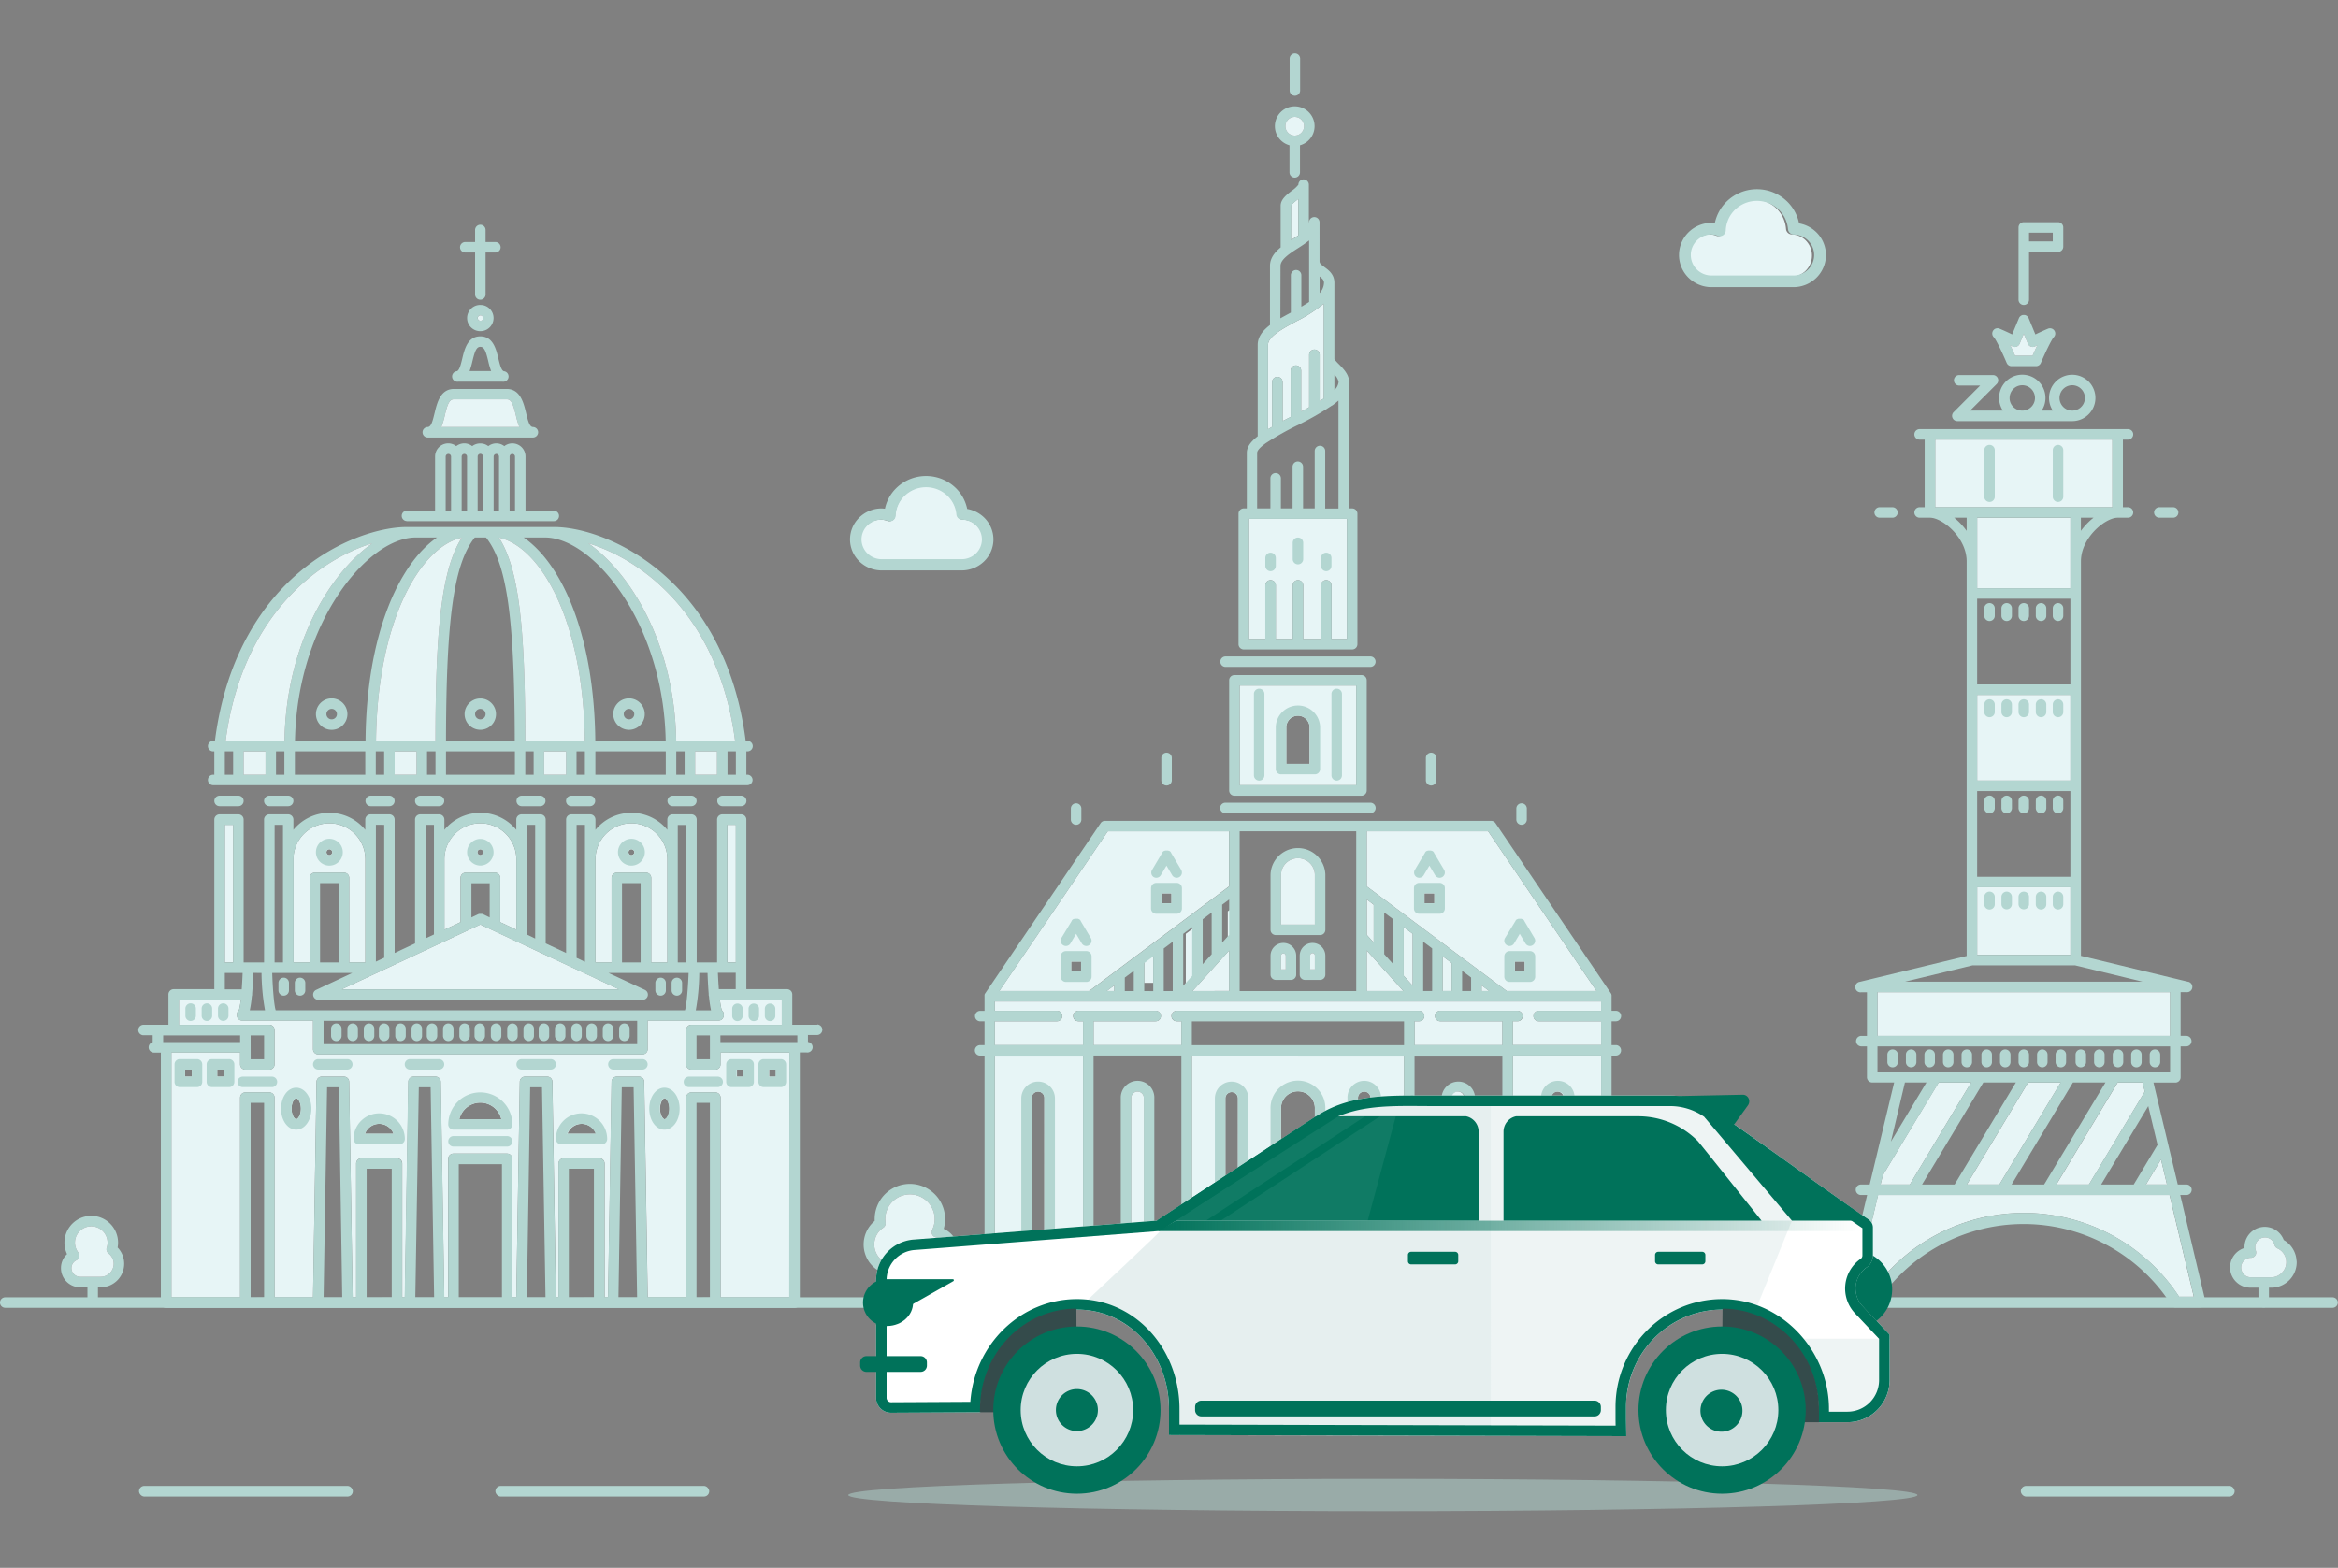 <svg xmlns="http://www.w3.org/2000/svg" width="656" height="440" fill="none">
  <rect width="100%" height="100%" fill="#808080" stroke="none"/>
  <path fill="#E7F5F6" d="m606.338 325.397 1.678 7.038h-5.898zm-4.544-19.06-15.684 26.097h-9.128l17.205-28.629h6.998zm-49.937 26.097 17.195-28.629h9.138l-17.205 28.629zm29.071-187.135h-26.176v19.796h26.176zm0 49.721h-26.176v24.046h26.176zm0 53.98h-26.176v18.972h26.176zm11.768-125.627v18.982h-49.721v-18.982zm-65.915 155.081h82.109v12.268h-82.109zm1.482 51.419 15.664-26.068h9.127l-17.195 28.629h-8.205zm83.149 34.047a52.12 52.12 0 0 0-43.577-23.523 52.13 52.13 0 0 0-43.577 23.523h-4.122l6.811-28.551h81.776l6.811 28.551zm-233.49-184.603h-4.338v-15.046a1.471 1.471 0 1 0-2.944 0v15.046h-4.986v-15.046a1.471 1.471 0 1 0-2.945 0v15.046h-4.74v-15.046a1.471 1.471 0 1 0-2.944 0v15.046h-4.584v-33.694h27.481zM362.258 57.753c.069-.422 1.315-1.384 1.963-1.904h.049v10.197c-.55.383-1.139.756-1.718 1.138l-.323.206zm-6.478 39.042c0-2.336 4.024-4.515 7.921-6.625a39.4 39.4 0 0 0 7.724-4.956v26.617c-.373.246-.756.501-1.158.746V99.573a1.47 1.47 0 1 0-2.945 0v14.722l-2.247 1.217v-11.523a1.473 1.473 0 0 0-2.945 0v13.005l-2.257 1.168v-10.983a1.473 1.473 0 0 0-2.944 0v12.612l-1.149.667zm-7.959 95.604v27.972h32.712v-27.972zm19.629 21.966h-6.546v-10.394a3.276 3.276 0 0 1 5.526-2.201 3.28 3.28 0 0 1 1.02 2.201zm-56.631 18.932-30.425 44.823h25.194l7.391-5.535c.148-.172.332-.309.54-.402l31.328-23.428v-15.458zm-7.488 39.337h-2.778v-2.778h2.778zm25.351-19.139h-2.777v-2.777h2.777zm88.862-20.198h-34.067v15.458l31.328 23.428c.209.09.394.228.54.402l7.391 5.535h25.204zm-15.085 20.198h-2.788v-2.777h2.788zm22.573 19.139v-2.778h2.778v2.778zm-90.618 23.614v67.721h22.073v-22.22l-1.109.569a1.47 1.47 0 0 1-1.63-.191 1.48 1.48 0 0 1-.515-1.006 1.49 1.49 0 0 1 .8-1.433l9.481-4.819.108-.049h1.109l.118.049 9.471 4.819a1.476 1.476 0 0 1-.209 2.717c-.372.121-.777.09-1.126-.087l-1.119-.569v22.22h22.083v-67.721zm12.916 54.334h-3.514v-42.331a1.76 1.76 0 0 1 1.085-1.623 1.758 1.758 0 0 1 2.429 1.623zm21.592-20.856h-9.491v-18.491a4.76 4.76 0 0 1 1.311-3.498 4.76 4.76 0 0 1 6.869 0 4.76 4.76 0 0 1 1.311 3.498zm15.625 20.856h-3.523v-42.331a1.76 1.76 0 0 1 .466-1.333 1.769 1.769 0 0 1 3.057 1.333zm-105.429-54.334v67.721h24.772v-67.721zm13.908 54.334h-3.524v-42.331a1.77 1.77 0 0 1 .467-1.333 1.774 1.774 0 0 1 2.59 0 1.77 1.77 0 0 1 .467 1.333zm131.457-54.334v67.721h24.762v-67.721zm14.251 54.334h-3.524v-42.331a1.77 1.77 0 0 1 .467-1.333 1.774 1.774 0 0 1 2.59 0 1.77 1.77 0 0 1 .467 1.333zm-33.959-72.462v-9.755l2.522 1.884v7.871zm-10.924-4.279v-13.652l2.523 1.885v14.555zm-8.411-9.324-1.953-2.179v-9.903l1.953 1.473zm-1.963 2.218 2.189 2.425q.14.214.343.373l7.734 8.587h-10.266zm32.231 9.805 2.111 1.58h-2.111zm-81.098 1.58 7.744-8.587q.198-.159.334-.373l2.188-2.425v11.385zm-13.544-2.286v-7.872l2.512-1.884v9.756zm-10.531 2.286 2.12-1.58v1.58zm35.921-13.917-1.963 2.179v-10.61l1.963-1.472zm-11.228 9.638-2.512 2.788v-14.555l2.512-1.885zm114.007 19.463h-24.752v-6.684h1.305a1.471 1.471 0 1 0 0-2.945h-21.69a1.472 1.472 0 0 0 0 2.945h17.44v6.684h-24.634v-6.684h1.305a1.473 1.473 0 0 0 0-2.945h-68.055a1.474 1.474 0 0 0-1.041 2.514c.276.276.651.431 1.041.431h1.315v6.684h-24.634v-6.684h17.431a1.475 1.475 0 0 0 1.472-1.472 1.47 1.47 0 0 0-1.472-1.473h-21.691a1.474 1.474 0 0 0-1.041 2.514c.276.276.651.431 1.041.431h1.315v6.684h-24.772v-6.684h17.5a1.473 1.473 0 0 0 0-2.945h-17.5v-2.61h170.117v2.61h-17.499a1.472 1.472 0 0 0 0 2.945h17.499zm-356.83-62.255a10.1 10.1 0 0 0-10.08 10.09v28.963h4.534V246.37a1.473 1.473 0 0 1 1.473-1.472h8.175a1.47 1.47 0 0 1 1.472 1.472v23.732h4.525v-28.963a10.1 10.1 0 0 0-10.1-10.09Zm0 8.942a.814.814 0 0 1-.815-.815.823.823 0 0 1 .815-.824.83.83 0 0 1 .824.824.826.826 0 0 1-.824.815m42.369-8.942a10.1 10.1 0 0 0-10.089 10.09v19.776l4.525-2.12V246.37a1.473 1.473 0 0 1 1.472-1.472h8.195a1.473 1.473 0 0 1 1.472 1.472v12.425l4.525 2.12v-19.776a10.1 10.1 0 0 0-10.1-10.09m0 8.942a.814.814 0 1 1 0-1.629.814.814 0 0 1 0 1.629m42.38-8.942a10.104 10.104 0 0 0-10.08 10.09v28.963h4.525V246.37a1.473 1.473 0 0 1 1.472-1.472h8.176a1.473 1.473 0 0 1 1.472 1.472v23.732h4.524v-28.963a10.1 10.1 0 0 0-10.089-10.09m0 8.942a.814.814 0 0 1-.815-.815.825.825 0 0 1 .815-.824.83.83 0 0 1 .824.824.824.824 0 0 1-.824.815m25.008 55.374v3.347a1.47 1.47 0 0 1-1.472 1.472h-6.704a1.47 1.47 0 0 1-1.472-1.472v-9.648a1.47 1.47 0 0 1 1.472-1.472h25.371v-7.038h-17.362c.084.995.255 1.98.51 2.945a1.45 1.45 0 0 1 .56 1.158v.294c0 .391-.155.765-.432 1.041-.276.277-.65.432-1.041.432h-19.874v8.018a1.47 1.47 0 0 1-1.472 1.472H89.303a1.47 1.47 0 0 1-1.472-1.472v-8.018H67.947a1.47 1.47 0 0 1-1.472-1.473.56.56 0 0 0 0-.294 1.46 1.46 0 0 1 .569-1.158c.255-.964.423-1.95.5-2.945H50.202v7.038h25.36a1.47 1.47 0 0 1 1.473 1.472v9.648a1.47 1.47 0 0 1-1.472 1.472H68.85a1.47 1.47 0 0 1-1.472-1.472v-3.347H48.081v68.702h19.295v-56.022a1.473 1.473 0 0 1 1.473-1.472h6.713a1.47 1.47 0 0 1 1.472 1.472v56.032H87.83l.982-60.478a1.47 1.47 0 0 1 1.472-1.452h6.212a1.47 1.47 0 0 1 1.473 1.452l.981 60.478h.981v-37.551a1.473 1.473 0 0 1 1.473-1.472h9.991a1.473 1.473 0 0 1 1.472 1.472v37.551h.727l.981-60.478a1.473 1.473 0 0 1 1.472-1.452h6.144a1.47 1.47 0 0 1 1.472 1.452l.982 60.478h1.109v-38.866a1.473 1.473 0 0 1 1.472-1.472h15.046a1.473 1.473 0 0 1 1.472 1.472v38.866h1.119l.981-60.478a1.473 1.473 0 0 1 1.473-1.452h6.212a1.47 1.47 0 0 1 1.472 1.452l.982 60.478h.726v-37.551a1.473 1.473 0 0 1 1.472-1.472h9.982a1.473 1.473 0 0 1 1.472 1.472v37.551h.981l.982-60.478a1.47 1.47 0 0 1 1.472-1.452h6.213a1.47 1.47 0 0 1 1.472 1.452l.981 60.478h10.797v-56.032a1.473 1.473 0 0 1 1.472-1.472h6.703a1.47 1.47 0 0 1 1.472 1.472v56.032h19.306v-68.702zm-148.358 6.782h-1.885v-1.963h1.885zm9.04 0h-1.885v-1.963h1.884v1.963Zm20.266 11.944c-.461 0-1.305-1.119-1.305-2.944 0-1.826.844-2.945 1.305-2.945s1.315 1.119 1.315 2.945-.854 2.944-1.315 2.944m23.281 4.103h-3.985a4.25 4.25 0 0 1 3.985-2.788 4.26 4.26 0 0 1 4.024 2.788zm28.383-4.093h-5.888a6.05 6.05 0 0 1 9.638-3.343 6.05 6.05 0 0 1 2.139 3.343zm28.463 4.093h-3.995a4.26 4.26 0 0 1 3.995-2.788 4.25 4.25 0 0 1 3.985 2.788zm23.28-4.093c-.461 0-1.315-1.119-1.315-2.945s.854-2.944 1.315-2.944 1.306 1.119 1.306 2.944c0 1.826-.854 2.935-1.316 2.935zm22.152-11.945h-1.875v-1.963h1.875zm9.039 0h-1.884v-1.963h1.884zm-11.238-70.665h-2.345v38.581h2.345z"/>
  <path fill="#E7F5F6" d="m134.775 259.453 38.846 18.167H95.918zm-69.35-27.962h-2.346v38.581h2.345z"/>
  <path fill="#B3D6D1" d="M654.528 367.021H1.472a1.472 1.472 0 1 1 0-2.944h653.056a1.473 1.473 0 0 1 0 2.944"/>
  <path fill="#B3D6D1" d="M264.789 344.85c.258-.883.39-1.798.392-2.719a9.883 9.883 0 1 0-19.766 0v.511a8.597 8.597 0 0 0 5.496 15.203h3.2v6.477a1.471 1.471 0 1 0 2.944 0v-6.477h5.005a6.785 6.785 0 0 0 6.629-5.398 6.785 6.785 0 0 0-3.92-7.597zm-2.709 10.05h-11.149a5.652 5.652 0 0 1-3.112-10.354 1.45 1.45 0 0 0 .638-1.433 8 8 0 0 1-.078-.982 6.939 6.939 0 0 1 13.878 0 6.9 6.9 0 0 1-.717 3.033 1.486 1.486 0 0 0 .484 1.845c.189.134.406.221.635.255a3.839 3.839 0 0 1-.559 7.636zm236.238-11.071a9.324 9.324 0 0 0-18.648 0 9.1 9.1 0 0 0 1.051 4.289 6.45 6.45 0 0 0-2.327 4.996 6.547 6.547 0 0 0 6.547 6.546h3.101v5.526a1.473 1.473 0 0 0 2.945 0v-5.526h1.442a8.125 8.125 0 0 0 8.117-8.097 8.04 8.04 0 0 0-2.434-5.781c.14-.641.209-1.296.206-1.953m-5.889 12.887h-7.488a3.6 3.6 0 0 1-3.602-3.602 3.56 3.56 0 0 1 2.031-3.229 1.5 1.5 0 0 0 .795-.981 1.46 1.46 0 0 0-.265-1.237 6.32 6.32 0 0 1-1.285-3.838 6.377 6.377 0 0 1 7.373-6.315 6.39 6.39 0 0 1 4.446 2.969 6.38 6.38 0 0 1 .626 5.309 1.48 1.48 0 0 0 .5 1.63 5.14 5.14 0 0 1 2.042 4.141 5.195 5.195 0 0 1-5.173 5.153m-459.305-7.979a7.518 7.518 0 1 0-14.31 3.219 5.33 5.33 0 0 0-1.707 3.926 5.387 5.387 0 0 0 5.378 5.388h2.052v3.926a1.473 1.473 0 0 0 2.944 0v-3.926h.765a6.604 6.604 0 0 0 6.596-6.595 6.54 6.54 0 0 0-1.845-4.574q.13-.676.127-1.364m-4.907 9.589h-5.732a2.446 2.446 0 0 1-2.434-2.444 2.41 2.41 0 0 1 1.374-2.179 1.48 1.48 0 0 0 .795-.982 1.5 1.5 0 0 0-.265-1.236 4.573 4.573 0 1 1 8.225-2.748 4.4 4.4 0 0 1-.226 1.413 1.48 1.48 0 0 0 .51 1.629 3.6 3.6 0 0 1 1.434 2.896 3.65 3.65 0 0 1-3.652 3.651zm616.162-4.437a7.16 7.16 0 0 0-3.592-5.888 5.692 5.692 0 0 0-11.022 1.962v.275a5.696 5.696 0 0 0-3.973 6.361 5.694 5.694 0 0 0 5.779 4.779h2.111v4.063a1.471 1.471 0 1 0 2.944 0v-4.063h.981a7.18 7.18 0 0 0 4.959-2.349 7.16 7.16 0 0 0 1.843-5.169zm-4.033 3.19a4.17 4.17 0 0 1-2.945 1.394h-5.83a2.748 2.748 0 0 1 0-5.496 1.48 1.48 0 0 0 1.208-.638 1.47 1.47 0 0 0 .166-1.355 2.7 2.7 0 0 1-.176-.981c.005-.67.256-1.315.704-1.813a2.74 2.74 0 0 1 1.727-.893 2.746 2.746 0 0 1 2.986 2.078 1.5 1.5 0 0 0 .825.981 4.21 4.21 0 0 1 1.394 6.674zM346.348 189.455a1.475 1.475 0 0 0-1.472 1.472v30.916a1.47 1.47 0 0 0 1.472 1.472h35.657a1.473 1.473 0 0 0 1.472-1.472v-30.916a1.473 1.473 0 0 0-1.472-1.472zm34.185 30.916h-32.712v-27.972h32.712zm-81.452 55.207h5.722a1.47 1.47 0 0 0 1.472-1.472v-5.722a1.473 1.473 0 0 0-1.472-1.472h-5.722a1.473 1.473 0 0 0-1.472 1.472v5.722a1.47 1.47 0 0 0 1.472 1.472m1.472-5.722h2.778v2.778h-2.778zm-2.228-4.583c.227.14.49.211.756.206a1.46 1.46 0 0 0 1.266-.716l1.59-2.69 1.6 2.69a1.46 1.46 0 0 0 1.266.716c.263.004.522-.068.746-.206a1.465 1.465 0 0 0 .712-1.471 1.5 1.5 0 0 0-.192-.541l-2.866-4.829v-.059l-.088-.117-.098-.108-.108-.099-.128-.088h-.059l-.147-.069-.127-.049h-.933l-.147.049-.128.069h-.117l-.128.088-.108.099-.088.108a1 1 0 0 0-.089.117v.059l-2.895 4.8a1.463 1.463 0 0 0 .51 2.041m26.107-8.833h5.722a1.47 1.47 0 0 0 1.473-1.472v-5.722a1.47 1.47 0 0 0-1.473-1.472h-5.722a1.473 1.473 0 0 0-1.472 1.472v5.722a1.473 1.473 0 0 0 1.472 1.472m1.473-5.722h2.777v2.777h-2.777zm-2.228-4.584a1.49 1.49 0 0 0 1.483.016c.222-.126.408-.307.538-.526l1.6-2.689 1.59 2.689a1.477 1.477 0 0 0 2.022.51 1.47 1.47 0 0 0 .51-2.012l-2.856-4.828v-.059l-.088-.118a.5.5 0 0 0-.098-.108l-.098-.098-.128-.088h-.118l-.137-.069-.137-.049h-.835l-.137.049-.138.069h-.117l-.118.088-.108.098a.5.5 0 0 0-.098.108l-.089.118a.3.3 0 0 0 0 .059l-2.865 4.828a1.473 1.473 0 0 0 .422 2.012m34.282 16.283h12.435a1.47 1.47 0 0 0 1.473-1.472v-15.547a7.696 7.696 0 0 0-15.38 0v15.547a1.47 1.47 0 0 0 .909 1.36c.178.074.37.112.563.112m1.472-17.019a4.75 4.75 0 0 1 9.491 0v14.075h-9.491zm-1.472 87.272h12.435a1.47 1.47 0 0 0 1.472-1.472v-19.963a7.69 7.69 0 0 0-4.681-7.357 7.7 7.7 0 0 0-8.546 1.739 7.7 7.7 0 0 0-2.152 5.618v19.963a1.473 1.473 0 0 0 1.472 1.472m1.472-21.435a4.75 4.75 0 0 1 2.878-4.584 4.76 4.76 0 0 1 5.302 1.086 4.74 4.74 0 0 1 1.311 3.498v18.491h-9.491zm20.12 42.291h6.468a1.47 1.47 0 0 0 1.472-1.472v-43.803a4.71 4.71 0 0 0-2.853-4.546 4.705 4.705 0 0 0-5.259 1.077 4.7 4.7 0 0 0-1.005 1.602 4.7 4.7 0 0 0-.295 1.867v43.803a1.473 1.473 0 0 0 1.472 1.472m1.473-45.275a1.76 1.76 0 0 1 .466-1.333 1.769 1.769 0 0 1 3.057 1.333v42.331h-3.523zm28.158-4.711a4.71 4.71 0 0 0-4.702 4.711v43.803a1.474 1.474 0 0 0 1.473 1.472h6.468a1.475 1.475 0 0 0 1.472-1.472v-43.803a4.714 4.714 0 0 0-4.711-4.711m1.766 47.042h-3.523v-42.331a1.77 1.77 0 0 1 .467-1.333 1.77 1.77 0 0 1 1.295-.565 1.77 1.77 0 0 1 1.667 1.183c.08.229.112.473.094.715zm22.917 2.944h6.468a1.47 1.47 0 0 0 1.472-1.472v-43.803a4.7 4.7 0 0 0-1.299-3.469 4.72 4.72 0 0 0-5.259-1.077 4.72 4.72 0 0 0-2.559 2.679 4.7 4.7 0 0 0-.295 1.867v43.803a1.473 1.473 0 0 0 1.472 1.472m1.473-45.275a1.77 1.77 0 0 1 .466-1.333 1.769 1.769 0 0 1 3.057 1.333v42.331h-3.523zm-144.079-4.711a4.71 4.71 0 0 0-4.701 4.711v43.803a1.47 1.47 0 0 0 .441 1.052 1.48 1.48 0 0 0 1.06.42h6.468a1.47 1.47 0 0 0 1.472-1.472v-43.803a4.7 4.7 0 0 0-1.39-3.341 4.7 4.7 0 0 0-3.35-1.37m1.767 47.042h-3.524v-42.331a1.77 1.77 0 0 1 .467-1.333 1.774 1.774 0 0 1 2.59 0 1.77 1.77 0 0 1 .467 1.333zm22.917 2.944h6.468a1.475 1.475 0 0 0 1.472-1.472v-43.803a4.7 4.7 0 0 0-.295-1.867 4.7 4.7 0 0 0-2.559-2.679 4.7 4.7 0 0 0-3.705 0 4.72 4.72 0 0 0-2.559 2.679 4.7 4.7 0 0 0-.294 1.867v43.803a1.473 1.473 0 0 0 1.472 1.472m1.472-45.275a1.77 1.77 0 0 1 .467-1.333 1.77 1.77 0 0 1 1.295-.565 1.77 1.77 0 0 1 1.667 1.183c.08.229.112.473.094.715v42.331h-3.523zm24.929 45.275h6.458a1.47 1.47 0 0 0 1.472-1.472v-43.803a4.701 4.701 0 0 0-9.402 0v43.803a1.47 1.47 0 0 0 1.472 1.472m1.472-45.275a1.76 1.76 0 0 1 1.085-1.623 1.758 1.758 0 0 1 2.429 1.623v42.331h-3.514z"/>
  <path fill="#B3D6D1" d="M359.431 217.309h9.491a1.47 1.47 0 0 0 1.472-1.472v-11.866a6.226 6.226 0 0 0-6.217-5.976 6.226 6.226 0 0 0-6.218 5.976v11.866a1.473 1.473 0 0 0 1.472 1.472m1.473-13.338a3.276 3.276 0 0 1 5.526-2.201 3.28 3.28 0 0 1 1.02 2.201v10.394h-6.546zm-2.945 71.038h4.26a1.473 1.473 0 0 0 1.472-1.472v-5.31a3.606 3.606 0 0 0-3.602-3.602 3.604 3.604 0 0 0-3.602 3.602v5.31a1.473 1.473 0 0 0 1.472 1.472m1.472-6.782a.65.65 0 0 1 .406-.607.66.66 0 0 1 .717.142.66.66 0 0 1 .193.465v3.838h-1.316zm8.834-3.602a3.59 3.59 0 0 0-3.593 3.602v5.31a1.47 1.47 0 0 0 1.473 1.472h4.249a1.47 1.47 0 0 0 1.473-1.472v-5.31a3.606 3.606 0 0 0-3.602-3.602m.657 7.44h-1.305v-3.838a.657.657 0 1 1 1.305 0z"/>
  <path fill="#B3D6D1" d="M453.426 286.62a1.473 1.473 0 0 0 0-2.945h-1.246v-4.082q.013-.143 0-.285a1 1 0 0 0-.05-.177v-.098a2 2 0 0 0-.137-.255l-32.388-47.768a1.5 1.5 0 0 0-1.227-.648H310.034a1.48 1.48 0 0 0-1.217.648l-32.388 47.768q-.083.12-.137.255a.46.46 0 0 0-.049.275q-.015.147 0 .294v4.083h-1.247a1.473 1.473 0 0 0 0 2.945h1.247v6.683h-1.247a1.474 1.474 0 0 0-1.041 2.514c.276.276.651.431 1.041.431h1.247v69.144a1.473 1.473 0 0 0 1.472 1.472h172.992a1.47 1.47 0 0 0 1.473-1.472v-69.154h1.246a1.473 1.473 0 0 0 0-2.944h-1.246v-6.684zm-5.486-8.5h-25.204l-7.391-5.535a1.46 1.46 0 0 0-.54-.402l-31.328-23.428v-15.458h34.067zm-37.698 0v-5.672l2.522 1.884v3.788zm-5.467 0v-9.755l2.522 1.884v7.852zm-5.457 0v-13.848l2.513 1.884v11.964zm-5.467-4.289v-13.642l2.523 1.884v14.556zm-2.944-3.258-2.523-2.797v-11.68l2.523 1.885zm-5.467-6.056-1.963-2.179v-9.902l1.963 1.462zm-1.963 2.218 2.189 2.425q.14.214.343.373l7.734 8.587h-10.266zm32.231 9.815 2.111 1.59h-2.111zm-35.175 1.59h-32.712v-44.843h32.712zm-45.923 0 7.744-8.588q.198-.159.334-.373l2.188-2.424v11.385zm-13.554 0v-7.852l2.523-1.884v9.756zm-5.457 0v-3.788l2.513-1.885v5.673zm-5.064 0 2.12-1.59v1.59zm15.988-11.964 2.522-1.884v13.848h-2.522zm18.353-3.818-1.963 2.179v-10.639l1.963-1.462zm-4.907 5.437-2.513 2.798v-12.612l2.513-1.885zm-5.457 6.056-2.522 2.797v-14.575l2.522-1.884zm-23.693-40.534h34.057v15.458l-31.299 23.408c-.207.093-.391.23-.539.402l-7.391 5.535h-25.223zm-31.701 62.951h24.772v67.721h-24.772zm85.064-9.629h29.767v6.684h-59.535v-6.684zm29.767 9.629v67.721h-22.083v-22.24l1.119.569a1.47 1.47 0 0 0 1.627-.195 1.48 1.48 0 0 0 .443-1.578 1.46 1.46 0 0 0-.735-.857l-9.471-4.819-.118-.049h-1.109l-.108.049-9.481 4.819a1.475 1.475 0 0 0 .218 2.72c.373.121.778.088 1.127-.09l1.109-.569v22.22h-22.073v-67.721zm2.945 0h24.644v67.721h-24.634zm-32.712 41.555 4.74 2.414v23.722h-9.491v-23.761zm-32.713 26.136h-24.634v-67.721h24.634zm117.776 0h-24.762v-67.721h24.762zm0-70.665h-24.762v-6.684h1.305a1.473 1.473 0 0 0 0-2.944h-21.69a1.471 1.471 0 1 0 0 2.944h17.44v6.684h-24.634v-6.684h1.305a1.473 1.473 0 0 0 0-2.944h-68.055a1.473 1.473 0 0 0 0 2.944h1.315v6.684h-24.634v-6.684h17.431a1.475 1.475 0 0 0 1.472-1.472 1.47 1.47 0 0 0-1.472-1.472h-21.691a1.473 1.473 0 0 0 0 2.944h1.315v6.684h-24.772v-6.684h17.5a1.473 1.473 0 0 0 0-2.944h-17.5v-2.611h170.117v2.611h-17.499a1.471 1.471 0 1 0 0 2.944h17.499zm-105.429-65.071h40.731a1.473 1.473 0 0 0 0-2.945h-40.731a1.474 1.474 0 0 0-1.041 2.514c.276.276.651.431 1.041.431m5.153-45.962h30.425a1.47 1.47 0 0 0 1.472-1.472v-36.638a1.47 1.47 0 0 0-1.472-1.472h-.863v-35.5c0-2.061-1.581-3.671-2.847-4.956a11 11 0 0 1-1.276-1.423V79.374c0-2.375-1.59-3.543-2.757-4.397s-1.414-1.099-1.414-1.737V62.444a1.473 1.473 0 1 0-2.944 0 1.5 1.5 0 0 1-.049.363V51.854a1.494 1.494 0 0 0-1.472-1.502 1.453 1.453 0 0 0-1.463 1.316v.147a7.8 7.8 0 0 1-1.845 1.698c-1.472 1.138-3.141 2.424-3.141 4.23v11.689c-1.688 1.394-2.993 3.042-2.993 5.192V91.21c-2.051 1.57-3.445 3.337-3.445 5.584v25.636c-1.904 1.482-3.052 2.944-3.052 4.662v15.586h-.854a1.47 1.47 0 0 0-1.472 1.472v36.638a1.47 1.47 0 0 0 1.462 1.472Zm28.953-2.944h-4.338v-15.046a1.471 1.471 0 1 0-2.944 0v15.046h-4.986v-15.046a1.471 1.471 0 1 0-2.945 0v15.046h-4.74v-15.046a1.471 1.471 0 1 0-2.944 0v15.046h-4.584v-33.694h27.481zm-2.336-72.138a3.6 3.6 0 0 1-1.178 2.277v-4.318a3.8 3.8 0 0 1 1.178 2.041m-4.102-27.805a4.44 4.44 0 0 1-1.227 2.876v-4.662c.854.667 1.227 1.06 1.227 1.786m-9.206-21.592c.068-.422 1.315-1.384 1.962-1.904h.05v10.197c-.55.383-1.139.756-1.718 1.139l-.324.206zm-2.994 16.871c0-1.845 2.503-3.454 4.907-5.005a35 35 0 0 0 3.121-2.17v17.265c-.687.451-1.423.903-2.178 1.335v-8.834a1.471 1.471 0 1 0-2.945 0v10.473c-.981.53-1.963 1.07-2.944 1.61zm-3.504 22.142c0-2.336 4.024-4.515 7.921-6.625a39.4 39.4 0 0 0 7.724-4.956v26.617c-.373.246-.756.501-1.158.746V99.573a1.471 1.471 0 1 0-2.945 0v14.722l-2.247 1.217v-11.523a1.473 1.473 0 0 0-2.945 0v13.005l-2.257 1.168v-10.983a1.473 1.473 0 0 0-2.944 0v12.612l-1.149.667zm-3.052 30.298c0-.726.981-1.659 2.355-2.67l.099-.068a82 82 0 0 1 8.646-4.908 83 83 0 0 0 9.864-5.623h.059a21 21 0 0 0 1.796-1.414v30.298h-3.72v-16.145a1.471 1.471 0 1 0-2.944 0v16.116h-3.268v-11.7a1.476 1.476 0 0 0-1.473-1.472 1.473 1.473 0 0 0-1.472 1.472v11.7h-3.278v-8.51a1.473 1.473 0 0 0-2.944 0v8.51h-3.72zm-8.912 60.075h40.731a1.473 1.473 0 0 0 0-2.944h-40.731a1.473 1.473 0 0 0 0 2.944m9.481 31.898a1.47 1.47 0 0 0 1.472-1.472v-22.898a1.473 1.473 0 0 0-2.944 0v22.898a1.473 1.473 0 0 0 1.472 1.472m21.759 0a1.47 1.47 0 0 0 1.472-1.472v-22.898a1.473 1.473 0 0 0-2.944 0v22.898a1.473 1.473 0 0 0 1.472 1.472"/>
  <path fill="#B3D6D1" d="M364.182 150.854a1.47 1.47 0 0 0-1.473 1.472v4.584a1.474 1.474 0 0 0 2.514 1.041c.276-.276.431-.651.431-1.041v-4.584a1.473 1.473 0 0 0-1.472-1.472m7.93 4.25a1.47 1.47 0 0 0-1.472 1.472v2.297a1.473 1.473 0 0 0 2.944 0v-2.297a1.473 1.473 0 0 0-1.472-1.472m-15.615 0a1.47 1.47 0 0 0-1.472 1.472v2.297a1.473 1.473 0 0 0 2.944 0v-2.297a1.484 1.484 0 0 0-1.472-1.472m6.821-128.238a1.473 1.473 0 0 0 1.472-1.472v-8.922a1.472 1.472 0 1 0-2.944 0v8.922a1.47 1.47 0 0 0 1.472 1.472m-1.512 13.907v7.646a1.473 1.473 0 0 0 2.945 0v-7.646a5.56 5.56 0 0 0 4.043-6.11 5.567 5.567 0 0 0-9.178-3.446 5.561 5.561 0 0 0 2.19 9.556m1.473-7.97a2.625 2.625 0 0 1 2.422 1.62 2.62 2.62 0 1 1-2.422-1.62m60.281 242.775h5.722a1.47 1.47 0 0 0 1.472-1.472v-5.722a1.473 1.473 0 0 0-1.472-1.472h-5.722a1.473 1.473 0 0 0-1.472 1.472v5.722a1.47 1.47 0 0 0 1.472 1.472m1.472-5.722h2.778v2.778h-2.778zm-2.228-4.583c.227.14.49.211.756.206a1.46 1.46 0 0 0 1.266-.716l1.59-2.69 1.6 2.69a1.46 1.46 0 0 0 1.266.716c.263.004.522-.068.746-.206a1.465 1.465 0 0 0 .711-1.471 1.5 1.5 0 0 0-.191-.541l-2.866-4.829v-.059l-.098-.127-.088-.098-.108-.099-.118-.088h-.128l-.127-.049-.147-.059h-.825l-.137.049-.138.069h-.117l-.118.088-.118.098-.088.099a2 2 0 0 1-.098.127v.059l-2.935 4.79a1.463 1.463 0 0 0 .51 2.041m-24.605-8.833h5.732a1.473 1.473 0 0 0 1.472-1.472v-5.722a1.47 1.47 0 0 0-1.472-1.472h-5.732a1.473 1.473 0 0 0-1.472 1.472v5.722a1.473 1.473 0 0 0 1.472 1.472m1.472-5.722h2.788v2.777h-2.788zm-2.218-4.584c.224.139.483.21.746.207a1.48 1.48 0 0 0 1.266-.717l1.6-2.689 1.6 2.689a1.46 1.46 0 0 0 1.266.717c.263.003.522-.068.746-.207a1.47 1.47 0 0 0 .52-2.012l-2.866-4.828v-.059l-.098-.128-.088-.098-.108-.098-.118-.088h-.128a.4.4 0 0 0-.127-.059l-.147-.059h-.864l-.128.049-.137.069h-.118l-.128.088-.108.098-.088.098-.098.128v.059l-2.866 4.828a1.475 1.475 0 0 0 .471 2.012m-70.135-25.684a1.47 1.47 0 0 0 1.472-1.473v-6.271a1.471 1.471 0 1 0-2.944 0v6.271a1.47 1.47 0 0 0 1.472 1.473m-25.381 11.031a1.47 1.47 0 0 0 1.472-1.472v-3.092a1.475 1.475 0 0 0-1.472-1.472 1.473 1.473 0 0 0-1.472 1.472v3.131a1.47 1.47 0 0 0 1.472 1.433m99.609-11.031a1.47 1.47 0 0 0 1.472-1.473v-6.271a1.471 1.471 0 1 0-2.944 0v6.271a1.47 1.47 0 0 0 1.472 1.473m25.381 11.031a1.475 1.475 0 0 0 1.472-1.472v-3.092a1.475 1.475 0 0 0-1.472-1.472 1.47 1.47 0 0 0-1.473 1.472v3.131a1.476 1.476 0 0 0 1.473 1.433m131.3-62.225a1.47 1.47 0 0 0-1.473 1.473v2.09a1.472 1.472 0 0 0 2.945 0v-2.09a1.47 1.47 0 0 0-1.472-1.473m4.809 0a1.47 1.47 0 0 0-1.472 1.473v2.09a1.471 1.471 0 1 0 2.944 0v-2.09a1.47 1.47 0 0 0-1.472-1.473m4.799 0a1.474 1.474 0 0 0-1.472 1.473v2.09a1.471 1.471 0 1 0 2.944 0v-2.09a1.47 1.47 0 0 0-1.472-1.473m4.849 0a1.47 1.47 0 0 0-1.473 1.473v2.09a1.472 1.472 0 0 0 2.945 0v-2.09a1.47 1.47 0 0 0-1.472-1.473m4.76 0a1.47 1.47 0 0 0-1.473 1.473v2.09a1.472 1.472 0 0 0 2.945 0v-2.09a1.47 1.47 0 0 0-1.472-1.473m-19.217 32.026a1.47 1.47 0 0 0 1.472-1.473v-2.09a1.471 1.471 0 1 0-2.945 0v2.09a1.47 1.47 0 0 0 1.473 1.473m4.809 0a1.484 1.484 0 0 0 1.472-1.473v-2.09a1.471 1.471 0 1 0-2.944 0v2.09a1.47 1.47 0 0 0 1.472 1.473m4.799 0a1.47 1.47 0 0 0 1.472-1.473v-2.09a1.471 1.471 0 1 0-2.944 0v2.09a1.47 1.47 0 0 0 1.472 1.473m4.849 0a1.5 1.5 0 0 0 1.038-.434c.275-.276.431-.649.434-1.039v-2.09a1.471 1.471 0 1 0-2.945 0v2.09a1.47 1.47 0 0 0 1.473 1.473m4.76 0a1.47 1.47 0 0 0 1.472-1.473v-2.09a1.471 1.471 0 1 0-2.945 0v2.09a1.47 1.47 0 0 0 1.473 1.473m-19.217 26.99a1.473 1.473 0 0 0 1.472-1.472v-2.091a1.473 1.473 0 0 0-2.945 0v2.091a1.474 1.474 0 0 0 1.473 1.472m4.809 0a1.483 1.483 0 0 0 1.472-1.472v-2.091a1.473 1.473 0 0 0-2.944 0v2.091a1.473 1.473 0 0 0 1.472 1.472m4.799 0a1.47 1.47 0 0 0 1.472-1.472v-2.091a1.473 1.473 0 0 0-2.944 0v2.091a1.473 1.473 0 0 0 1.472 1.472m4.849 0a1.5 1.5 0 0 0 1.038-.434c.275-.276.431-.649.434-1.038v-2.091a1.473 1.473 0 0 0-2.945 0v2.091a1.474 1.474 0 0 0 1.473 1.472m4.76 0a1.473 1.473 0 0 0 1.472-1.472v-2.091a1.473 1.473 0 0 0-2.945 0v2.091a1.474 1.474 0 0 0 1.473 1.472m-19.217 21.955a1.47 1.47 0 0 0-1.473 1.472v2.091a1.474 1.474 0 0 0 2.514 1.041c.276-.276.431-.651.431-1.041v-2.091a1.473 1.473 0 0 0-1.472-1.472m4.809 0a1.47 1.47 0 0 0-1.472 1.472v2.091a1.473 1.473 0 0 0 2.944 0v-2.091a1.473 1.473 0 0 0-1.472-1.472m4.799 0a1.473 1.473 0 0 0-1.472 1.472v2.091a1.473 1.473 0 0 0 2.944 0v-2.091a1.473 1.473 0 0 0-1.472-1.472m4.849 0a1.47 1.47 0 0 0-1.473 1.472v2.091a1.474 1.474 0 0 0 2.514 1.041c.276-.276.431-.651.431-1.041v-2.091a1.473 1.473 0 0 0-1.472-1.472m4.76 0a1.47 1.47 0 0 0-1.473 1.472v2.091a1.474 1.474 0 0 0 2.514 1.041c.276-.276.431-.651.431-1.041v-2.091a1.473 1.473 0 0 0-1.472-1.472m-46.414 44.294a1.473 1.473 0 0 0-1.472 1.472v2.081a1.475 1.475 0 0 0 1.472 1.472 1.47 1.47 0 0 0 1.472-1.472v-2.081a1.47 1.47 0 0 0-1.472-1.472m5.202 5.025a1.47 1.47 0 0 0 1.472-1.472v-2.081a1.471 1.471 0 1 0-2.944 0v2.081a1.475 1.475 0 0 0 1.472 1.472m5.202 0a1.473 1.473 0 0 0 1.472-1.472v-2.081a1.471 1.471 0 1 0-2.944 0v2.081a1.475 1.475 0 0 0 1.472 1.472m5.202 0a1.475 1.475 0 0 0 1.472-1.472v-2.081a1.471 1.471 0 1 0-2.945 0v2.081a1.47 1.47 0 0 0 1.473 1.472m5.211 0a1.47 1.47 0 0 0 1.472-1.472v-2.081a1.471 1.471 0 1 0-2.944 0v2.081a1.475 1.475 0 0 0 1.472 1.472m5.585 0a1.473 1.473 0 0 0 1.472-1.472v-2.081a1.471 1.471 0 1 0-2.945 0v2.081a1.476 1.476 0 0 0 1.473 1.472m5.201 0a1.47 1.47 0 0 0 1.473-1.472v-2.081a1.471 1.471 0 1 0-2.945 0v2.081a1.475 1.475 0 0 0 1.472 1.472m5.202 0a1.47 1.47 0 0 0 1.472-1.472v-2.081a1.471 1.471 0 1 0-2.944 0v2.081a1.475 1.475 0 0 0 1.472 1.472m5.202 0a1.473 1.473 0 0 0 1.472-1.472v-2.081a1.471 1.471 0 1 0-2.944 0v2.081a1.475 1.475 0 0 0 1.472 1.472m5.202 0a1.473 1.473 0 0 0 1.472-1.472v-2.081a1.471 1.471 0 1 0-2.945 0v2.081a1.476 1.476 0 0 0 1.473 1.472m5.594 0a1.473 1.473 0 0 0 1.472-1.472v-2.081a1.471 1.471 0 1 0-2.944 0v2.081a1.475 1.475 0 0 0 1.472 1.472m5.202 0a1.473 1.473 0 0 0 1.472-1.472v-2.081a1.471 1.471 0 1 0-2.944 0v2.081a1.475 1.475 0 0 0 1.472 1.472m5.241 0a1.473 1.473 0 0 0 1.472-1.472v-2.081a1.471 1.471 0 1 0-2.944 0v2.081a1.475 1.475 0 0 0 1.472 1.472m5.162 0a1.47 1.47 0 0 0 1.472-1.472v-2.081a1.471 1.471 0 1 0-2.944 0v2.081a1.475 1.475 0 0 0 1.472 1.472m5.202 0a1.473 1.473 0 0 0 1.472-1.472v-2.081a1.471 1.471 0 1 0-2.944 0v2.081a1.475 1.475 0 0 0 1.472 1.472m-.245-155.729a1.473 1.473 0 0 0 1.472 1.472h3.926a1.473 1.473 0 0 0 0-2.944h-3.926a1.47 1.47 0 0 0-1.472 1.472m-76.996 1.472h3.582a1.471 1.471 0 1 0 0-2.944h-3.582a1.471 1.471 0 1 0 0 2.944m21.818-27.108h32.211a6.51 6.51 0 0 0 6.012-4.017 6.5 6.5 0 0 0-1.41-7.091 6.509 6.509 0 0 0-11.109 4.601 6.43 6.43 0 0 0 1.07 3.563h-3.141a6.4 6.4 0 0 0 1.07-3.563 6.507 6.507 0 1 0-11.944 3.563h-9.206l7.469-7.469a1.46 1.46 0 0 0 .314-1.6 1.47 1.47 0 0 0-1.355-.913h-9.49a1.472 1.472 0 1 0 0 2.945h5.888l-7.449 7.469a1.45 1.45 0 0 0-.314 1.599 1.47 1.47 0 0 0 1.384.913m28.649-6.507a3.564 3.564 0 0 1 4.257-3.494 3.563 3.563 0 1 1-4.257 3.494m-14.006 0a3.56 3.56 0 0 1 4.262-3.493 3.563 3.563 0 0 1-.709 7.056 3.553 3.553 0 0 1-3.563-3.563zm-.814-9.805a1.48 1.48 0 0 0 1.354.893h6.87a1.465 1.465 0 0 0 1.355-.893c1.285-3.033 3.052-6.664 3.612-7.223a1.476 1.476 0 0 0 .186-1.865 1.49 1.49 0 0 0-1.796-.54 73 73 0 0 0-3.533 1.61l-1.895-4.574-.058-.108-.079-.147a1 1 0 0 0-.108-.138l-.078-.078a1 1 0 0 0-.157-.137l-.059-.05a1.6 1.6 0 0 0-.54-.225h-.569c-.19.04-.37.116-.53.225l-.089.07-.137.107-.079.098-.108.128-.078.147a.5.5 0 0 0-.049.108l-1.904 4.574a65 65 0 0 0-3.534-1.61 1.471 1.471 0 0 0-1.609 2.405c.569.56 2.326 4.19 3.612 7.223m1.55-4.691a1.48 1.48 0 0 0 1.73-.21 1.5 1.5 0 0 0 .351-.507l1.158-2.787 1.158 2.787a1.47 1.47 0 0 0 1.492.9c.207-.019.408-.081.589-.183l.569-.304c-.51 1.08-.981 2.14-1.344 2.944h-4.908a83 83 0 0 0-1.344-2.944c.353.186.54.294.549.304m3.239-11.591a1.47 1.47 0 0 0 1.472-1.472V70.698h8.137a1.473 1.473 0 0 0 1.472-1.472v-5.398a1.47 1.47 0 0 0-1.472-1.472h-9.609a1.473 1.473 0 0 0-1.472 1.472v20.287a1.47 1.47 0 0 0 1.472 1.472m1.472-20.287h6.664v2.454h-6.664zm-11.08 75.573a1.47 1.47 0 0 0 1.472-1.473v-13.082a1.471 1.471 0 1 0-2.945 0V139.4a1.47 1.47 0 0 0 1.473 1.473m19.217 0a1.47 1.47 0 0 0 1.472-1.473v-13.082a1.471 1.471 0 1 0-2.945 0V139.4a1.47 1.47 0 0 0 1.473 1.473"/>
  <path fill="#B3D6D1" d="M611.746 335.369h1.727a1.471 1.471 0 1 0 0-2.944h-2.424l-2.689-11.238-3.563-14.958-.569-2.414h6.144a1.473 1.473 0 0 0 1.472-1.472v-8.686h1.639a1.473 1.473 0 0 0 0-2.944h-1.639v-12.269h1.639a1.47 1.47 0 0 0 1.091-.309 1.485 1.485 0 0 0 .243-2.083 1.48 1.48 0 0 0-.991-.552l-29.954-7.253v-110.69c0-6.713 6.871-12.268 10.306-12.268h2.944a1.473 1.473 0 0 0 0-2.944h-1.472v-18.972h1.472a1.473 1.473 0 0 0 0-2.944h-58.564a1.473 1.473 0 0 0 0 2.944h1.472v18.972h-1.472a1.473 1.473 0 0 0 0 2.944h2.944c3.485 0 10.306 5.555 10.306 12.268v110.729l-29.954 7.253a1.481 1.481 0 1 0 .343 2.945h1.639v12.229h-1.639a1.473 1.473 0 0 0 0 2.944h1.639v8.666a1.47 1.47 0 0 0 1.472 1.472h6.154l-6.87 28.63h-2.434a1.471 1.471 0 1 0 0 2.944h1.727l-7.086 29.68a1.52 1.52 0 0 0 .275 1.256 1.48 1.48 0 0 0 1.158.559h7.341l.177-.088h.079a.8.8 0 0 0 .137-.118l.078-.059.089-.108q.053-.06.098-.127a49.21 49.21 0 0 1 65.267-16.761 49.2 49.2 0 0 1 17.843 16.761q.097.137.216.255l.079.069.196.137h.098a1 1 0 0 0 .226.088h.088q.167.022.334 0h6.762a1.47 1.47 0 0 0 1.158-.559 1.5 1.5 0 0 0 .275-1.256zm-22.201-2.944 13.22-22.005 2.601 10.875-6.683 11.13zm16.793-7.037 1.678 7.037h-5.889zm-4.544-19.06-15.704 26.097h-9.127l17.205-28.63h6.978zm-33.959 26.097h-3.415l17.205-28.63h9.127l-17.205 28.63zm-15.978 0 17.195-28.63h9.138l-17.205 28.63zm-12.563 0 17.195-28.63h9.128l-17.195 28.63zm15.458-187.136h26.166v19.796h-26.166zm26.166 49.731v24.046h-26.166V195.02zm-26.166-2.944V168.03h26.166v24.046zm26.166 29.934v24.046h-26.166V222.01zM554.752 249h26.166v18.972h-26.166zm29.11-100.011v-3.7h3.544a19 19 0 0 0-3.544 3.7m8.834-25.616v18.972h-49.721v-18.972zm-44.382 21.916h3.494v3.7a19.4 19.4 0 0 0-3.494-3.7m5.143 125.627h28.757l18.932 4.584h-66.612zm-26.676 7.528h82.109v12.269h-82.109zm0 15.213h82.109v7.194h-82.109zm13.74 10.138-9.962 16.587 3.926-16.587zm-12.229 26.068 15.703-26.068h9.059l-17.195 28.63h-8.205zm83.15 34.057a52.127 52.127 0 0 0-87.154 0h-4.123l6.812-28.551h81.775l6.812 28.551zM97.479 297.239h-8.176a1.472 1.472 0 1 0 0 2.945h8.176a1.473 1.473 0 0 0 0-2.945m-21.18 4.908h-8.186a1.472 1.472 0 1 0 0 2.944H76.3a1.472 1.472 0 1 0 0-2.944Zm46.875-4.908h-8.176a1.473 1.473 0 0 0 0 2.945h8.176a1.476 1.476 0 0 0 1.472-1.473 1.475 1.475 0 0 0-1.472-1.472M53.49 281.585a1.47 1.47 0 0 0-1.473 1.472v2.042a1.473 1.473 0 0 0 2.945 0v-2.042a1.473 1.473 0 0 0-1.472-1.472m4.563 0a1.47 1.47 0 0 0-1.472 1.472v2.042a1.473 1.473 0 0 0 2.945 0v-2.042a1.473 1.473 0 0 0-1.473-1.472m4.584 0a1.47 1.47 0 0 0-1.472 1.472v2.042a1.473 1.473 0 0 0 2.944 0v-2.042a1.473 1.473 0 0 0-1.472-1.472m31.73 5.643a1.47 1.47 0 0 0-1.472 1.473v2.012a1.475 1.475 0 0 0 1.473 1.472 1.47 1.47 0 0 0 1.472-1.472v-1.963a1.47 1.47 0 0 0-1.472-1.522Zm4.584 0a1.47 1.47 0 0 0-1.472 1.473v2.012a1.475 1.475 0 0 0 1.472 1.472 1.47 1.47 0 0 0 1.472-1.472v-1.963a1.465 1.465 0 0 0-.897-1.405 1.5 1.5 0 0 0-.575-.117m4.593 0a1.47 1.47 0 0 0-1.472 1.473v2.012a1.475 1.475 0 0 0 1.472 1.472 1.47 1.47 0 0 0 1.473-1.472v-1.963a1.48 1.48 0 0 0-.414-1.073 1.47 1.47 0 0 0-1.059-.449m4.24 0a1.47 1.47 0 0 0-1.472 1.473v2.012a1.475 1.475 0 0 0 1.472 1.472 1.47 1.47 0 0 0 1.472-1.472v-1.963a1.465 1.465 0 0 0-.897-1.405 1.5 1.5 0 0 0-.575-.117m4.593 0c-.39 0-.764.155-1.04.432-.277.276-.432.65-.432 1.041v2.012a1.472 1.472 0 0 0 2.945 0v-1.963a1.48 1.48 0 0 0-.414-1.073 1.47 1.47 0 0 0-1.059-.449m4.564 0a1.47 1.47 0 0 0-1.472 1.473v2.012a1.475 1.475 0 0 0 1.472 1.472 1.47 1.47 0 0 0 1.473-1.472v-1.963a1.48 1.48 0 0 0-.414-1.073 1.47 1.47 0 0 0-1.059-.449m4.27 0a1.47 1.47 0 0 0-1.473 1.473v2.012a1.476 1.476 0 0 0 1.473 1.472 1.473 1.473 0 0 0 1.472-1.472v-1.963a1.48 1.48 0 0 0-.414-1.073 1.46 1.46 0 0 0-1.058-.449m4.563 0a1.47 1.47 0 0 0-1.472 1.473v2.012a1.475 1.475 0 0 0 1.472 1.472 1.47 1.47 0 0 0 1.473-1.472v-1.963a1.48 1.48 0 0 0-.414-1.073 1.47 1.47 0 0 0-1.059-.449m4.584 0a1.47 1.47 0 0 0-1.472 1.473v2.012a1.475 1.475 0 0 0 1.472 1.472 1.473 1.473 0 0 0 1.472-1.472v-1.963a1.47 1.47 0 0 0-.413-1.073 1.48 1.48 0 0 0-1.059-.449m4.25 0a1.47 1.47 0 0 0-1.473 1.473v2.012a1.476 1.476 0 0 0 1.473 1.472 1.473 1.473 0 0 0 1.472-1.472v-1.963a1.48 1.48 0 0 0-.414-1.073 1.47 1.47 0 0 0-1.058-.449m-55.002-12.847a1.47 1.47 0 0 0-1.472 1.472v2.101a1.475 1.475 0 0 0 1.472 1.472 1.47 1.47 0 0 0 1.473-1.472v-2.052a1.47 1.47 0 0 0-1.473-1.521m4.584 0a1.47 1.47 0 0 0-1.472 1.472v2.101a1.475 1.475 0 0 0 1.472 1.472 1.47 1.47 0 0 0 1.472-1.472v-2.052a1.484 1.484 0 0 0-1.472-1.521m-28.914 22.858h-4.829a1.47 1.47 0 0 0-1.472 1.472v4.908a1.473 1.473 0 0 0 1.472 1.472h4.829a1.47 1.47 0 0 0 1.472-1.472v-4.908a1.475 1.475 0 0 0-1.472-1.472m-1.472 4.908h-1.885v-1.963h1.885zm10.482-4.908h-4.829a1.47 1.47 0 0 0-1.472 1.472v4.908a1.473 1.473 0 0 0 1.472 1.472h4.829a1.47 1.47 0 0 0 1.472-1.472v-4.908a1.484 1.484 0 0 0-1.472-1.472m-1.472 4.908h-1.885v-1.963h1.885zm20.296 3.111c-2.385 0-4.25 2.591-4.25 5.889s1.865 5.888 4.25 5.888 4.26-2.581 4.26-5.888-1.875-5.889-4.26-5.889m0 8.833c-.461 0-1.305-1.119-1.305-2.944 0-1.826.844-2.945 1.305-2.945s1.315 1.119 1.315 2.945-.854 2.944-1.315 2.944m23.281-1.639a7.205 7.205 0 0 0-7.194 7.204 1.473 1.473 0 0 0 1.472 1.472h11.453a1.48 1.48 0 0 0 1.473-1.472 7.203 7.203 0 0 0-7.204-7.204m0 5.732h-3.985a4.25 4.25 0 0 1 3.985-2.788 4.26 4.26 0 0 1 4.024 2.797zm-46.58-110.258a1.472 1.472 0 1 0 0 2.945h.323v6.546h-.324a1.472 1.472 0 1 0 0 2.944h149.93a1.473 1.473 0 0 0 0-2.944h-.324v-6.546h.324a1.474 1.474 0 0 0 1.041-2.514 1.47 1.47 0 0 0-1.041-.431h-.511c-5.771-45.304-38.65-60.026-53.843-60.026h-41.221c-7.145 0-19.453 3.406-30.592 13.014-8.912 7.675-20.091 22.034-23.27 47.012zm3.268 9.491v-6.546h2.336v6.546zm11.424-6.546v6.546h-6.144v-6.546zm2.944 6.546v-6.546h2.346v6.546zm39.17-66.573h5.997c-10.619 7.371-19.806 27.138-20.051 57.082H82.767c.579-33.203 20.404-57.082 33.85-57.082m18.157 0h1.59c5.889 7.41 8.009 22.662 8.068 57.082h-19.295c.058-34.42 2.208-49.672 8.077-57.082zm18.158 0c13.436 0 33.271 23.879 33.85 57.082h-19.747c-.294-29.944-9.481-49.76-20.1-57.082zm5.888 60.027v6.546h-6.144v-6.546zm-7.616-2.945h-3.828c0-33.016-1.962-48.523-7.38-57.042 11.571 2.502 23.751 23.182 24.095 57.042zm-16.43 9.491h-9.637v-6.546h19.334v6.546zm-17.901-6.546v6.546h-6.144v-6.546zm-7.617-2.945h-3.749c.344-33.86 12.514-54.54 24.085-57.042-5.437 8.519-7.4 24.016-7.4 57.042zm-6.762 2.945v6.546H82.737v-6.546zm64.561 0h19.747v6.546h-19.747zm-61.616 6.546v-6.546h2.345v6.546zm14.378 0v-6.546h2.375v6.546zm27.569 0v-6.546h2.346v6.546zm14.379 0v-6.546h2.345v6.546zm27.981 0v-6.546h2.346v6.546zm11.434-6.546v6.546h-6.144v-6.546zm2.945 6.546v-6.546h2.345v6.546zm2.129-9.491h-16.527c-.432-26.813-12.514-46.874-24.635-55.452 15.478 4.76 36.599 20.6 41.162 55.452m-101.807-55.452c-12.111 8.578-24.193 28.639-24.625 55.452H63.304c4.564-34.852 25.675-50.692 41.143-55.452m-.481 70.832a1.473 1.473 0 0 0 0 2.944h5.29a1.471 1.471 0 1 0 0-2.944zm13.957 0a1.471 1.471 0 1 0 0 2.944h5.251a1.475 1.475 0 0 0 1.472-1.472 1.47 1.47 0 0 0-1.472-1.472zm16.557 19.6q.148.015.295 0h.294a3.753 3.753 0 0 0 3.417-3.735 3.75 3.75 0 0 0-3.417-3.734h-.294a2 2 0 0 0-.295 0 3.75 3.75 0 0 0-3.417 3.734 3.75 3.75 0 0 0 3.417 3.735m1.109-3.73a.82.82 0 0 1-.814.815.815.815 0 1 1 .814-.815m-73.983-15.87a1.472 1.472 0 1 0 0 2.944h5.28a1.472 1.472 0 1 0 0-2.944zm13.957 0a1.472 1.472 0 1 0 0 2.944h5.29a1.472 1.472 0 1 0 0-2.944zm16.842 19.629a3.77 3.77 0 0 0 3.706-4.502 3.77 3.77 0 1 0-3.706 4.502m0-4.583a.83.83 0 0 1 .824.824.826.826 0 0 1-.824.815.814.814 0 0 1-.815-.815.826.826 0 0 1 .815-.824m21.759-92.091h41.221a1.471 1.471 0 1 0 0-2.944h-7.94v-15.174a3.69 3.69 0 0 0-5.948-2.944 3.64 3.64 0 0 0-2.237-.776 3.7 3.7 0 0 0-2.248.776 3.66 3.66 0 0 0-1.963-.746h-.294a1.3 1.3 0 0 0-.295 0 3.67 3.67 0 0 0-1.963.746 3.64 3.64 0 0 0-2.237-.776 3.7 3.7 0 0 0-2.248.776 3.64 3.64 0 0 0-2.238-.776 3.7 3.7 0 0 0-3.7 3.7v15.174h-7.94a1.473 1.473 0 0 0 0 2.944zm21.366-18.118v15.174h-1.511v-15.174a.756.756 0 1 1 1.511 0m7.459 0a.754.754 0 0 1 .756-.756.754.754 0 0 1 .756.756v15.174h-1.512zm-4.485 0a.757.757 0 0 1 1.29-.534.75.75 0 0 1 .221.534v15.174h-1.511zm-8.971 0a.754.754 0 0 1 .756-.756.756.756 0 0 1 .756.756v15.174h-1.512zm-4.485 0a.754.754 0 0 1 .756-.756.754.754 0 0 1 .756.756v15.174h-1.512z"/>
  <path fill="#B3D6D1" d="M130.358 200.418a4.41 4.41 0 0 0 4.122 4.387q.148.016.294 0 .148.015.295 0a4.397 4.397 0 0 0 0-8.774h-.295a1.3 1.3 0 0 0-.294 0 4.404 4.404 0 0 0-4.122 4.387m4.416-1.472a1.47 1.47 0 0 1 1.361.909 1.472 1.472 0 1 1-2.723-.003 1.48 1.48 0 0 1 1.362-.916zm-41.712-2.954a4.42 4.42 0 0 0-4.331 5.278 4.416 4.416 0 0 0 8.748-.862 4.43 4.43 0 0 0-4.417-4.416m0 5.888a1.47 1.47 0 0 1-1.04-2.513 1.473 1.473 0 1 1 1.04 2.513m26.912-79.096h29.601a1.473 1.473 0 0 0 0-2.944c-.982 0-1.394-1.57-1.963-3.926-.687-2.856-1.629-6.762-5.437-6.762h-14.801c-3.818 0-4.75 3.926-5.437 6.762-.579 2.395-.982 3.926-1.963 3.926a1.473 1.473 0 0 0 0 2.944m4.829-6.222c.756-3.18 1.286-4.505 2.571-4.505h14.801c1.285 0 1.806 1.325 2.571 4.505.236 1.118.564 2.214.982 3.278h-21.907c.418-1.064.746-2.16.982-3.278m3.366-12.386a1.48 1.48 0 1 0 .324 2.944h12.553a1.48 1.48 0 1 0 .334-2.944c-.727-.167-1.178-2.042-1.541-3.543-.628-2.64-1.492-6.242-5.064-6.242s-4.437 3.601-5.075 6.242c-.363 1.501-.804 3.376-1.531 3.543m4.397-2.856c.677-2.817 1.129-3.985 2.209-3.985 1.079 0 1.531 1.168 2.208 3.985.206.956.478 1.898.814 2.816h-6.045q.508-1.394.814-2.846zm1.914-8.392q.148.015.294 0h.295a3.68 3.68 0 0 0 0-7.341h-.295a1.4 1.4 0 0 0-.294 0 3.68 3.68 0 0 0 0 7.341m1.05-3.67a.756.756 0 1 1-1.512 0 .756.756 0 0 1 1.512 0m-2.228-24.743v3.406h-2.807a1.473 1.473 0 0 0 0 2.944h2.807v11.778a1.472 1.472 0 1 0 2.945 0V70.865h2.797a1.473 1.473 0 0 0 0-2.944h-2.797v-3.377a1.47 1.47 0 1 0-2.945 0v-.03Zm46.944 232.724h-8.176a1.473 1.473 0 0 0 0 2.945h8.176a1.474 1.474 0 0 0 1.041-2.514 1.47 1.47 0 0 0-1.041-.431m21.18 4.908h-8.176a1.473 1.473 0 0 0 0 2.944h8.176a1.473 1.473 0 0 0 0-2.944m-46.914-4.908h-8.176a1.473 1.473 0 0 0 0 2.945h8.176a1.474 1.474 0 0 0 1.041-2.514 1.47 1.47 0 0 0-1.041-.431m-19.737 9.334a9 9 0 0 0-9.001 8.99 1.47 1.47 0 0 0 1.473 1.472h15.045a1.475 1.475 0 0 0 1.473-1.472 9.003 9.003 0 0 0-8.99-8.99m0 7.518h-5.889a6.052 6.052 0 0 1 9.638-3.343 6.05 6.05 0 0 1 2.139 3.343zm28.383-1.639a7.205 7.205 0 0 0-7.194 7.204 1.473 1.473 0 0 0 1.472 1.472h11.454a1.47 1.47 0 0 0 1.472-1.472 7.203 7.203 0 0 0-7.204-7.204m0 5.732h-3.994a4.247 4.247 0 0 1 7.979.009zm-20.866.648h-15.045a1.471 1.471 0 1 0 0 2.944h15.045a1.475 1.475 0 0 0 1.473-1.472 1.47 1.47 0 0 0-1.473-1.472"/>
  <path fill="#B3D6D1" d="M229.319 287.591h-7.018v-8.509a1.473 1.473 0 0 0-1.472-1.472h-11.414v-47.601a1.473 1.473 0 0 0-1.472-1.472h-5.271a1.473 1.473 0 0 0-1.472 1.472v40.093h-5.722v-40.093a1.473 1.473 0 0 0-1.472-1.472h-5.29a1.47 1.47 0 0 0-1.473 1.472v2.886a13.012 13.012 0 0 0-20.169 0v-2.886a1.48 1.48 0 0 0-.434-1.038 1.48 1.48 0 0 0-1.038-.434h-5.29a1.473 1.473 0 0 0-1.472 1.472v37.433l-5.732-2.679v-34.754a1.473 1.473 0 0 0-1.472-1.472h-5.3a1.473 1.473 0 0 0-1.472 1.472v2.886a13.01 13.01 0 0 0-10.09-4.789 13.03 13.03 0 0 0-10.089 4.789v-2.886a1.473 1.473 0 0 0-1.472-1.472h-5.29a1.47 1.47 0 0 0-1.472 1.472v34.754l-5.722 2.679v-37.433a1.47 1.47 0 0 0-1.473-1.472h-5.29a1.473 1.473 0 0 0-1.472 1.472v2.886a13.012 13.012 0 0 0-20.169 0v-2.886a1.48 1.48 0 0 0-1.472-1.472h-5.29a1.47 1.47 0 0 0-1.472 1.472v40.093h-5.732v-40.093a1.473 1.473 0 0 0-1.472-1.472h-5.28a1.47 1.47 0 0 0-1.473 1.472v47.601H48.73a1.47 1.47 0 0 0-1.473 1.472v8.509H40.23a1.473 1.473 0 0 0 0 2.945h2.61v1.963a1.456 1.456 0 0 0-1.138 1.433 1.473 1.473 0 0 0 1.473 1.472h1.963v70.184a1.47 1.47 0 0 0 1.472 1.473h176.329a1.47 1.47 0 0 0 1.472-1.473v-70.223h1.963a1.481 1.481 0 1 0 .324-2.945v-1.963h2.621a1.473 1.473 0 0 0 0-2.944zm-27.628-9.981a157 157 0 0 1-.265-4.603h5.005v4.603zm2.394-46.129h2.346v38.621h-2.346zm-6.742 41.565h1.177c.079 2.336.197 4.25.324 5.83a3 3 0 0 0 0 .245c-.001.171.029.341.089.501a32 32 0 0 0 .569 3.926h-4.279c.62-3.464.948-6.973.981-10.492h1.178zm-17.097 10.492H77.359c-.442-1.276-.844-6.036-.982-10.492h22.496l-10.149 4.75a1.463 1.463 0 0 0 .628 2.798h90.943a1.466 1.466 0 0 0 1.458-1.142 1.46 1.46 0 0 0-.83-1.656l-10.198-4.75h22.486c-.177 4.456-.579 9.216-1.031 10.492zm-45.472 9.491H90.785v-6.547h87.998v6.547zm-39.749-22.927h-5.221v-22.26h5.231zm39.749-10.62 38.847 18.167H95.918zm0-11.601h2.621v9.58l-1.963-.933-.167-.059h-.824l-.147.059h-.059l-1.963.933v-9.58zm44.981 22.221h-5.231v-22.26h5.231zm10.413-38.581h2.346v38.581h-2.346zm-13.014-.472a10.1 10.1 0 0 1 10.089 10.09v28.963h-4.524V246.37a1.473 1.473 0 0 0-1.472-1.472h-8.176a1.473 1.473 0 0 0-1.472 1.472v23.732h-4.525v-28.963a10.1 10.1 0 0 1 10.08-10.09m-15.37.432h2.346v38.434l-2.346-1.099zm-13.956 0h2.336v31.908l-2.356-1.139zm-13.034-.432a10.1 10.1 0 0 1 7.132 2.958 10.1 10.1 0 0 1 2.958 7.132v19.776l-4.525-2.12V246.37a1.473 1.473 0 0 0-1.472-1.472h-8.186a1.475 1.475 0 0 0-1.472 1.472v12.425l-4.524 2.12v-19.776a10.1 10.1 0 0 1 10.069-10.09zm-15.379.432h2.345v30.769l-2.345 1.099zm-11.611 0v37.296l-2.336 1.099v-38.395zm-15.38-.432a10.103 10.103 0 0 1 10.09 10.09v28.963h-4.525V246.37a1.473 1.473 0 0 0-1.472-1.472h-8.176a1.47 1.47 0 0 0-1.472 1.472v23.732h-4.524v-28.963a10.1 10.1 0 0 1 10.06-10.09zm-15.37.432H79.4v38.621h-2.355l.01-38.621Zm-4.848 41.565h1.178c.028 3.519.356 7.029.981 10.492h-4.279c.272-1.295.462-2.607.57-3.926a1.7 1.7 0 0 0 .088-.5 2 2 0 0 0 0-.246c.127-1.58.235-3.494.324-5.83zm-9.127-41.525h2.335v38.581H63.08zm0 41.525h4.995a132 132 0 0 1-.255 4.603h-4.74zm4.298 17.529v1.885H45.785v-1.885zm2.945 0H74.1v6.704h-3.768zm0 73.541v-54.599H74.1v54.56zm20.473 0 .982-58.986h3.317l.932 58.986zm12.082 0v-36.108h7.037v36.079zm13.652 0 .982-58.986h3.317l.981 58.986zm18.245-37.394h6.066v37.394h-12.121v-37.394zm13.054 37.394.932-58.986h3.318l.981 58.986zm11.777 0v-36.108h7.038v36.079zm13.927 0 .933-58.986h3.317l.982 58.986zm21.897 0v-54.599h3.759v54.56zm26.009 0h-19.276v-56.071a1.473 1.473 0 0 0-1.472-1.472h-6.704a1.473 1.473 0 0 0-1.472 1.472v56.032h-10.796l-.982-60.478a1.47 1.47 0 0 0-1.472-1.452h-6.212a1.473 1.473 0 0 0-1.473 1.452l-.981 60.478h-.982v-37.551a1.473 1.473 0 0 0-1.472-1.472h-9.981a1.47 1.47 0 0 0-1.472 1.472v37.551h-.727l-.981-60.478a1.473 1.473 0 0 0-1.472-1.452h-6.193a1.475 1.475 0 0 0-1.473 1.452l-.981 60.478h-1.08v-38.866a1.473 1.473 0 0 0-1.472-1.472h-15.065a1.47 1.47 0 0 0-1.473 1.472v38.866h-1.109l-.981-60.478a1.473 1.473 0 0 0-1.472-1.452h-6.213a1.47 1.47 0 0 0-1.472 1.452l-.982 60.478h-.726v-37.551a1.474 1.474 0 0 0-1.423-1.462h-9.991a1.47 1.47 0 0 0-1.472 1.472v37.551h-.982l-.981-60.478a1.47 1.47 0 0 0-1.473-1.453h-6.212a1.47 1.47 0 0 0-1.472 1.453l-.982 60.478H77.045v-56.042a1.473 1.473 0 0 0-1.472-1.472h-6.714a1.47 1.47 0 0 0-1.472 1.472v56.032H48.082v-68.703h19.295v3.347a1.47 1.47 0 0 0 1.473 1.472h6.713a1.47 1.47 0 0 0 1.472-1.472v-9.647a1.47 1.47 0 0 0-1.472-1.473H50.202v-7.037h17.342c-.077.995-.245 1.98-.5 2.945a1.46 1.46 0 0 0-.57 1.158.56.56 0 0 1 0 .294 1.47 1.47 0 0 0 1.473 1.472H87.84v8.019a1.473 1.473 0 0 0 1.472 1.472h90.942a1.47 1.47 0 0 0 1.473-1.472v-8.019h19.864a1.47 1.47 0 0 0 1.473-1.472v-.294a1.46 1.46 0 0 0-.56-1.158 17 17 0 0 1-.51-2.945h17.362v7.037h-25.371a1.47 1.47 0 0 0-1.472 1.473v9.647a1.47 1.47 0 0 0 1.472 1.472h6.723a1.47 1.47 0 0 0 1.472-1.472v-3.347h19.306zm-22.25-66.837h-3.759v-6.704h3.759zm24.536-4.819h-21.592v-1.885h21.592z"/>
  <path fill="#B3D6D1" d="M216.069 286.571a1.47 1.47 0 0 0 1.472-1.472v-2.042a1.473 1.473 0 0 0-2.944 0v2.042a1.473 1.473 0 0 0 1.472 1.472m-4.564 0a1.47 1.47 0 0 0 1.472-1.472v-2.042a1.473 1.473 0 0 0-2.944 0v2.042a1.473 1.473 0 0 0 1.472 1.472m-4.593 0a1.473 1.473 0 0 0 1.472-1.472v-2.042a1.473 1.473 0 0 0-2.944 0v2.042a1.473 1.473 0 0 0 1.472 1.472m-31.721.657a1.47 1.47 0 0 0-1.472 1.473v2.012a1.475 1.475 0 0 0 1.472 1.472 1.47 1.47 0 0 0 1.472-1.472v-1.963a1.465 1.465 0 0 0-.897-1.405 1.5 1.5 0 0 0-.575-.117m-4.593 0a1.47 1.47 0 0 0-1.472 1.473v2.012a1.475 1.475 0 0 0 1.472 1.472 1.473 1.473 0 0 0 1.472-1.472v-1.963a1.47 1.47 0 0 0-.413-1.073 1.48 1.48 0 0 0-1.059-.449m-4.584 0a1.47 1.47 0 0 0-1.472 1.473v2.012a1.475 1.475 0 0 0 1.472 1.472 1.47 1.47 0 0 0 1.473-1.472v-1.963a1.48 1.48 0 0 0-.414-1.073 1.47 1.47 0 0 0-1.059-.449m-4.249 0a1.47 1.47 0 0 0-1.472 1.473v2.012a1.475 1.475 0 0 0 1.472 1.472 1.473 1.473 0 0 0 1.472-1.472v-1.963a1.48 1.48 0 0 0-.414-1.073 1.46 1.46 0 0 0-1.058-.449m-4.584 0a1.47 1.47 0 0 0-1.472 1.473v2.012a1.475 1.475 0 0 0 1.472 1.472 1.47 1.47 0 0 0 1.472-1.472v-1.963a1.465 1.465 0 0 0-.897-1.405 1.5 1.5 0 0 0-.575-.117m-4.564 0a1.47 1.47 0 0 0-1.472 1.473v2.012a1.475 1.475 0 0 0 1.472 1.472 1.47 1.47 0 0 0 1.473-1.472v-1.963a1.48 1.48 0 0 0-.414-1.073 1.47 1.47 0 0 0-1.059-.449m-4.269 0a1.47 1.47 0 0 0-1.472 1.473v2.012a1.475 1.475 0 0 0 1.472 1.472 1.47 1.47 0 0 0 1.472-1.472v-1.963a1.465 1.465 0 0 0-.897-1.405 1.5 1.5 0 0 0-.575-.117m-4.564 0a1.47 1.47 0 0 0-1.472 1.473v2.012a1.475 1.475 0 0 0 1.472 1.472 1.47 1.47 0 0 0 1.473-1.472v-1.963a1.48 1.48 0 0 0-.414-1.073 1.47 1.47 0 0 0-1.059-.449m-4.593 0a1.47 1.47 0 0 0-1.472 1.473v2.012a1.475 1.475 0 0 0 1.472 1.472 1.47 1.47 0 0 0 1.472-1.472v-1.963a1.465 1.465 0 0 0-.897-1.405 1.5 1.5 0 0 0-.575-.117m50.722-12.847a1.473 1.473 0 0 0-1.472 1.472v2.101a1.475 1.475 0 0 0 1.472 1.472 1.47 1.47 0 0 0 1.472-1.472v-2.052a1.5 1.5 0 0 0-.1-.577 1.49 1.49 0 0 0-1.372-.944m-4.554 0a1.473 1.473 0 0 0-1.472 1.472v2.101a1.475 1.475 0 0 0 1.472 1.472 1.47 1.47 0 0 0 1.472-1.472v-2.052a1.46 1.46 0 0 0-.413-1.073 1.48 1.48 0 0 0-1.059-.448m28.914 30.71h4.829a1.473 1.473 0 0 0 1.472-1.472v-4.908a1.5 1.5 0 0 0-.434-1.038 1.5 1.5 0 0 0-1.038-.434h-4.829a1.473 1.473 0 0 0-1.472 1.472v4.908a1.473 1.473 0 0 0 1.472 1.472m1.472-4.907h1.885v1.963h-1.885zm-10.511 4.907h4.829a1.475 1.475 0 0 0 1.472-1.472v-4.908a1.475 1.475 0 0 0-1.472-1.472h-4.829a1.47 1.47 0 0 0-1.472 1.472v4.908a1.473 1.473 0 0 0 1.472 1.472m1.472-4.907h1.855v1.963h-1.885zm-20.277 5.074c-2.385 0-4.25 2.591-4.25 5.889s1.865 5.888 4.25 5.888 4.259-2.581 4.259-5.888-1.874-5.889-4.259-5.889m0 8.833c-.461 0-1.305-1.119-1.305-2.944 0-1.826.844-2.945 1.305-2.945s1.315 1.119 1.315 2.945-.854 2.944-1.315 2.944m-26.136-90.785a1.471 1.471 0 1 0 0 2.944h5.29a1.473 1.473 0 0 0 0-2.944zm-13.957 0a1.473 1.473 0 0 0 0 2.944h5.3a1.473 1.473 0 0 0 0-2.944zm56.336 0a1.473 1.473 0 0 0 0 2.944h5.29a1.471 1.471 0 1 0 0-2.944zm-13.976 0a1.473 1.473 0 0 0 0 2.944h5.29a1.471 1.471 0 1 0 0-2.944zm-11.542 19.629a3.772 3.772 0 0 0 2.675-6.434 3.77 3.77 0 0 0-4.112-.815 3.77 3.77 0 0 0-2.322 3.49 3.77 3.77 0 0 0 3.759 3.759m0-4.583a.83.83 0 0 1 .824.824.824.824 0 0 1-.824.815.814.814 0 0 1-.815-.815.824.824 0 0 1 .815-.824m-.667-33.527a4.4 4.4 0 0 0 2.453-.745 4.41 4.41 0 0 0 1.878-4.533 4.42 4.42 0 0 0-3.47-3.471 4.416 4.416 0 0 0-5.278 4.332 4.425 4.425 0 0 0 4.417 4.417m0-5.889a1.473 1.473 0 1 1 0 2.946 1.473 1.473 0 0 1 0-2.946"/>
  <path fill="#E7F5F6" d="M74.503 210.88h-6.144v6.547h6.144zm84.317 0h-6.144v6.547h6.144zm-7.616-2.954h-3.828c0-33.016-1.962-48.523-7.38-57.042 11.571 2.502 23.751 23.182 24.095 57.042zm-34.331 2.954h-6.144v6.547h6.144zm-7.617-2.954h-3.749c.344-33.86 12.514-54.54 24.085-57.042-5.437 8.519-7.4 24.016-7.4 57.042zm91.924 2.954h-6.144v6.547h6.144zm5.074-2.954h-16.527c-.432-26.813-12.514-46.875-24.635-55.452 15.478 4.76 36.599 20.6 41.162 55.452m-101.807-55.452c-12.111 8.577-24.193 28.639-24.625 55.452H63.304c4.564-34.852 25.675-50.692 41.143-55.452m20.356-35.912c.756-3.18 1.286-4.505 2.571-4.505h14.801c1.285 0 1.806 1.325 2.571 4.505.236 1.118.564 2.214.982 3.278h-21.907c.418-1.064.746-2.16.982-3.278m9.971-26.539a.756.756 0 1 0 .001-1.511.756.756 0 0 0-.001 1.511M28.246 358.326h-5.76a2.446 2.446 0 0 1-2.435-2.444 2.41 2.41 0 0 1 1.374-2.179 1.48 1.48 0 0 0 .795-.982 1.5 1.5 0 0 0-.265-1.236 4.57 4.57 0 0 1 .383-5.954 4.57 4.57 0 0 1 5.944-.51 4.57 4.57 0 0 1 1.898 3.716 4.4 4.4 0 0 1-.226 1.413 1.48 1.48 0 0 0 .51 1.629 3.6 3.6 0 0 1 1.434 2.895 3.65 3.65 0 0 1-3.651 3.652Zm292.692-7.744h-3.523v-42.331a1.77 1.77 0 0 1 .467-1.333 1.77 1.77 0 0 1 1.295-.565 1.77 1.77 0 0 1 1.667 1.183c.08.229.112.473.094.715zm89.883 0h-3.524v-42.331a1.76 1.76 0 0 1 1.056-1.751 1.765 1.765 0 0 1 2.468 1.751zm-51.39-105.184a4.75 4.75 0 0 1 9.491 0v14.075h-9.491zm0 22.829a.65.65 0 0 1 .406-.607.66.66 0 0 1 .717.142.66.66 0 0 1 .192.465v3.838h-1.315zm9.491 3.838h-1.305v-3.838a.657.657 0 1 1 1.305 0zm-5.643-234.02a2.62 2.62 0 1 0 0-5.24 2.62 2.62 0 0 0 0 5.24M262.08 354.9h-11.149a5.652 5.652 0 0 1-3.112-10.354 1.45 1.45 0 0 0 .638-1.433 8 8 0 0 1-.078-.982 6.939 6.939 0 0 1 13.878 0 6.9 6.9 0 0 1-.717 3.033 1.49 1.49 0 0 0 .031 1.332 1.48 1.48 0 0 0 1.088.768 3.839 3.839 0 0 1-.559 7.636zm230.349 1.816h-7.488a3.604 3.604 0 0 1-3.055-5.511c.36-.572.875-1.03 1.484-1.32a1.5 1.5 0 0 0 .795-.982 1.46 1.46 0 0 0-.265-1.236 6.32 6.32 0 0 1-1.285-3.838 6.377 6.377 0 0 1 7.373-6.315 6.38 6.38 0 0 1 5.072 8.278 1.48 1.48 0 0 0 .5 1.63 5.13 5.13 0 0 1 2.042 4.141 5.195 5.195 0 0 1-5.173 5.153m147.917.363a4.16 4.16 0 0 1-2.945 1.394h-5.83a2.75 2.75 0 0 1-2.748-2.748 2.75 2.75 0 0 1 2.748-2.748 1.46 1.46 0 0 0 1.208-.638 1.47 1.47 0 0 0 .166-1.355 2.7 2.7 0 0 1-.176-.981 2.747 2.747 0 0 1 5.417-.628 1.49 1.49 0 0 0 .825.981 4.2 4.2 0 0 1 2.399 2.982 4.2 4.2 0 0 1-1.005 3.692zm-75.75-259.901a1.48 1.48 0 0 0 1.73-.21c.151-.142.271-.315.351-.507l1.158-2.787 1.158 2.787a1.47 1.47 0 0 0 .88.826 1.47 1.47 0 0 0 1.201-.11l.569-.303c-.51 1.08-.981 2.14-1.344 2.944h-4.908a83 83 0 0 0-1.344-2.944c.353.186.54.294.549.304m-315.649 49.007a1.64 1.64 0 0 0 1.477-.172c.216-.14.396-.327.525-.547.129-.219.205-.465.22-.719a8.44 8.44 0 0 1 2.575-5.763 8.77 8.77 0 0 1 5.911-2.457 8.8 8.8 0 0 1 6.018 2.191 8.46 8.46 0 0 1 2.84 5.643c.037.392.219.758.511 1.028.292.271.675.428 1.076.442 1.53.02 2.988.634 4.056 1.708a5.6 5.6 0 0 1 1.635 4.019 5.6 5.6 0 0 1-1.744 3.975 5.83 5.83 0 0 1-4.1 1.602h-22.981a5.83 5.83 0 0 1-3.922-1.741 5.6 5.6 0 0 1-1.604-3.917c0-1.459.575-2.862 1.604-3.916a5.83 5.83 0 0 1 3.922-1.741 5.7 5.7 0 0 1 1.981.365"/>
  <path fill="#B3D6D1" fill-rule="evenodd" d="M250.56 146.029c.212-.136.389-.32.516-.535s.201-.457.216-.705a8.25 8.25 0 0 1 2.533-5.647 8.65 8.65 0 0 1 5.813-2.407 8.67 8.67 0 0 1 5.918 2.147 8.27 8.27 0 0 1 2.794 5.529c.036.384.214.742.502 1.007.287.265.663.419 1.058.433a5.73 5.73 0 0 1 3.988 1.674 5.47 5.47 0 0 1 1.608 3.937 5.48 5.48 0 0 1-1.714 3.895 5.75 5.75 0 0 1-4.033 1.57h-22.6a5.75 5.75 0 0 1-3.857-1.706 5.48 5.48 0 0 1-1.578-3.837 5.48 5.48 0 0 1 1.578-3.838 5.75 5.75 0 0 1 3.857-1.706 5.7 5.7 0 0 1 1.948.358 1.61 1.61 0 0 0 1.453-.169m-2.261-3.265a9 9 0 0 0-1.123-.076l-.079-.001-.078.004a9 9 0 0 0-6.049 2.675 8.6 8.6 0 0 0-2.475 6.018c0 2.242.887 4.397 2.475 6.017a9 9 0 0 0 6.049 2.675l.07.003h22.651a9 9 0 0 0 6.304-2.464 8.6 8.6 0 0 0 2.691-6.111 8.6 8.6 0 0 0-2.523-6.179 9 9 0 0 0-4.834-2.496 11.42 11.42 0 0 0-3.659-6.287 11.94 11.94 0 0 0-8.155-2.959 11.92 11.92 0 0 0-8.009 3.317 11.4 11.4 0 0 0-3.256 5.864" clip-rule="evenodd"/>
  <path fill="#E7F5F6" d="M481.554 66.165a1.57 1.57 0 0 0 1.477-.18c.216-.147.396-.343.525-.573s.204-.488.219-.753a9.04 9.04 0 0 1 2.576-6.038 8.58 8.58 0 0 1 5.911-2.574 8.56 8.56 0 0 1 6.018 2.296 9 9 0 0 1 2.84 5.912c.037.41.219.793.511 1.077a1.63 1.63 0 0 0 1.076.462 5.7 5.7 0 0 1 4.055 1.79 6 6 0 0 1 1.635 4.21c-.02 1.57-.647 3.068-1.743 4.164s-2.571 1.7-4.1 1.679h-22.981a5.7 5.7 0 0 1-3.922-1.825 6.02 6.02 0 0 1-1.604-4.102c0-1.53.574-2.999 1.604-4.103a5.7 5.7 0 0 1 3.922-1.824 5.5 5.5 0 0 1 1.981.382"/>
  <path fill="#B3D6D1" fill-rule="evenodd" d="M483.461 66.01a1.65 1.65 0 0 0 .75-1.286 8.6 8.6 0 0 1 2.595-5.856 8.8 8.8 0 0 1 5.954-2.496 8.8 8.8 0 0 1 6.063 2.227 8.62 8.62 0 0 1 2.861 5.733c.038.399.221.77.515 1.045a1.67 1.67 0 0 0 1.084.448 5.84 5.84 0 0 1 4.086 1.736 5.7 5.7 0 0 1 1.647 4.084 5.7 5.7 0 0 1-1.756 4.038 5.85 5.85 0 0 1-4.131 1.628h-23.152a5.85 5.85 0 0 1-3.951-1.769 5.72 5.72 0 0 1-1.616-3.979 5.72 5.72 0 0 1 1.616-3.98 5.85 5.85 0 0 1 3.951-1.769 5.7 5.7 0 0 1 1.996.371 1.64 1.64 0 0 0 1.488-.174Zm-2.316-3.386a9 9 0 0 0-1.151-.079h-.08l-.081.003a9.18 9.18 0 0 0-6.196 2.775c-1.627 1.68-2.535 3.915-2.535 6.24s.908 4.56 2.535 6.24a9.18 9.18 0 0 0 6.196 2.775l.072.003h23.204a9.18 9.18 0 0 0 6.458-2.555 8.97 8.97 0 0 0 2.756-6.338 8.96 8.96 0 0 0-2.585-6.407 9.15 9.15 0 0 0-4.951-2.589 11.9 11.9 0 0 0-3.748-6.52 12.14 12.14 0 0 0-8.354-3.069c-3.079.07-6.014 1.3-8.204 3.44a11.87 11.87 0 0 0-3.336 6.081" clip-rule="evenodd"/>
  <path fill="#B3D6D1" fill-opacity=".5" d="M388 424.124c82.843 0 150-2.037 150-4.55s-67.157-4.55-150-4.55-150 2.037-150 4.55 67.157 4.55 150 4.55"/>
  <path fill="#fff" fill-rule="evenodd" d="m510.222 399.128 3.984-.002h4.15c6.529 0 11.822-5.292 11.822-11.822v-12.749l-7.567-8.012a7.18 7.18 0 0 1-1.92-5.678 7.17 7.17 0 0 1 3.053-5.159v-.002a4.08 4.08 0 0 0 1.758-3.354v-7.881c0-.864-.436-1.673-1.159-2.148-6.804-4.472-31.884-23.038-44.93-31.614a19.7 19.7 0 0 0-10.824-3.238h-66.833c-11.488 0-22.727-.573-32.338 5.723L324.57 342.57l-68.215 5.301a11.43 11.43 0 0 0-10.546 11.392v33.027c0 1.114.452 2.178 1.237 2.964a4.2 4.2 0 0 0 2.966 1.215l25.117-.135v-1.277c.334-15.255 12.333-27.533 27.042-27.533 14.726 0 25.5 12.508 25.824 27.225l.006 1.3v6.691h.383l127.917.308-.071-4.599v-3.596c0-15.084 12.097-27.329 26.995-27.329s26.714 12.856 26.997 27.329c.027 1.453 0 4.275 0 4.275m-235.093-2.794 52.872-.285z" clip-rule="evenodd"/>
  <path fill="#CEE1E1" fill-opacity=".5" fill-rule="evenodd" d="M418.368 307.469h-16.614c-11.488 0-22.727-.573-32.336 5.723l-43.713 32.102s.668-.284-23.475 22.258c10.463-.357 17.809 7.547 17.809 7.547q.748.805 1.424 1.646c3.989 4.845 6.381 11.188 6.53 18.004l.008 1.3v6.691h.381l89.986.216zm-90.377 88.58h.01z" clip-rule="evenodd"/>
  <path fill="#DEEBEB" fill-opacity=".5" fill-rule="evenodd" d="M456.15 399.119h-.002v-3.973c.53-21.15 20.451-31.922 35.859-26.107 10.785-26.447 10.773-26.466 10.773-26.466l-5.926-19.78c-6.434-4.576-12.724-8.985-17.441-12.083a19.7 19.7 0 0 0-10.824-3.241h-50.221v95.487l37.933.092z" clip-rule="evenodd"/>
  <path fill="#00725A" fill-rule="evenodd" d="M488.98 307.23a1.77 1.77 0 0 1 1.636 1.022c.307.628.234 1.4-.199 1.988-2.074 2.879-4.86 6.723-4.86 6.723l-15.741-9.342s12.697-.258 19.164-.391" clip-rule="evenodd"/>
  <path fill="#00725A" fill-rule="evenodd" d="M483.126 313.196s35.011 25.048 41.215 29.125q.173.114.322.252h-21.881l-24.626-29.165zm-57.74.08h34.265a23.57 23.57 0 0 1 16.665 6.903c.558.558 17.947 22.394 17.947 22.394h-72.4v-24.976a4.41 4.41 0 0 1 3.523-4.321m-14.037 0a4.41 4.41 0 0 1 3.525 4.321v24.976h-90.306l44.718-29.297z" clip-rule="evenodd"/>
  <path fill="#EFF8F8" fill-opacity=".07" fill-rule="evenodd" d="M387.221 313.278h4.419l-7.895 29.3h-41.24zm-11.703 0h7.522l-44.716 29.3h-8.621z" clip-rule="evenodd"/>
  <path fill="#00725A" fill-rule="evenodd" d="M241.338 382.354c0-.96.785-1.767 1.763-1.767h15.211c.978 0 1.764.807 1.764 1.767v.884c0 .98-.786 1.768-1.764 1.768h-15.211a1.76 1.76 0 0 1-1.763-1.768zm93.983 12.489c0-.961.779-1.768 1.753-1.768h110.347c.974 0 1.753.807 1.753 1.768v.883c0 .98-.779 1.768-1.753 1.768H337.074a1.755 1.755 0 0 1-1.753-1.768zm59.721-42.652c0-.487.395-.881.882-.881h12.352c.487 0 .882.394.882.881v1.764a.884.884 0 0 1-.882.884h-12.352a.884.884 0 0 1-.882-.884zm69.34 0c0-.487.395-.881.882-.881h12.352c.487 0 .882.394.882.881v1.764a.884.884 0 0 1-.882.884h-12.352a.884.884 0 0 1-.882-.884z" clip-rule="evenodd"/>
  <path fill="url(#a)" fill-rule="evenodd" d="m329.952 342.565-5.09 2.936H522.56v-.823l-3.077-2.113z" clip-rule="evenodd"/>
  <path fill="#DEEBEB" fill-opacity=".5" fill-rule="evenodd" d="M505.774 380.173c2.725 4.285 4.355 9.391 4.477 14.884h.006l.022 3.891h10.141c5.546-.976 9.758-5.819 9.758-11.644V375.7h-24.404z" clip-rule="evenodd"/>
  <path fill="#00725A" fill-rule="evenodd" d="m330.947 402.74 125.354.308-.071-4.599v-3.596c0-15.084 12.097-27.329 26.995-27.329s26.714 12.856 26.997 27.329c.027 1.453 0 4.275 0 4.275l3.984-.002h4.15c6.529 0 11.822-5.292 11.822-11.822v-12.749l-7.567-8.012a7.18 7.18 0 0 1-1.92-5.678 7.17 7.17 0 0 1 3.053-5.159v-.002a4.08 4.08 0 0 0 1.758-3.354v-7.881c0-.864-.436-1.673-1.159-2.148-6.804-4.472-31.884-23.038-44.93-31.614a19.7 19.7 0 0 0-10.824-3.238h-66.833c-11.488 0-22.727-.573-32.338 5.723L324.57 342.57l-68.215 5.301a11.43 11.43 0 0 0-10.546 11.392v33.027c0 1.114.452 2.178 1.237 2.964a4.2 4.2 0 0 0 2.966 1.215l25.117-.135v-1.277c.334-15.255 12.333-27.533 27.042-27.533 14.726 0 25.5 12.508 25.824 27.225l.006 1.3v6.691h.383l2.563.006zm-58.685-9.336c1.139-16.137 14.139-28.825 29.909-28.825 16.341 0 28.41 13.774 28.768 30.105l.008 1.365v3.751l122.363.294-.026-1.645v-3.596c0-16.72 13.427-30.274 29.941-30.274 16.5 0 29.628 14.188 29.94 30.217l.014 1.386 5.177-.001a8.88 8.88 0 0 0 8.876-8.877v-11.579l-6.761-7.16a10.13 10.13 0 0 1 1.594-15.28l.002-.002c.307-.212.489-.56.489-.933v-7.68c-7.042-4.661-31.821-22.995-44.761-31.5a16.76 16.76 0 0 0-9.206-2.755h-66.833c-10.903 0-21.604-.735-30.724 5.239l-44.848 29.381a2.94 2.94 0 0 1-1.386.473l-68.208 5.298c-4.418.344-7.835 4.028-7.835 8.457v33.027c0 .328.137.642.373.874s.55.361.864.359zm2.867 2.93 52.872-.285z" clip-rule="evenodd"/>
  <path fill="#00725A" fill-rule="evenodd" d="M525.468 352.364a4.08 4.08 0 0 1-1.757 3.341v.002a7.17 7.17 0 0 0-3.054 5.158 7.18 7.18 0 0 0 1.921 5.678l3.91 4.138a11 11 0 0 0 4.414-8.818c0-4.043-2.182-7.582-5.434-9.499" clip-rule="evenodd"/>
  <path fill="#344B4B" fill-rule="evenodd" d="M483.473 367.251c14.65.098 26.551 12.352 26.885 27.532l.02 4.341h-27.356l.294-31.873z" clip-rule="evenodd"/>
  <path fill="#00725A" d="M483.189 419.192c-12.96 0-23.466-10.507-23.466-23.467s10.506-23.466 23.466-23.466 23.466 10.506 23.466 23.466-10.506 23.467-23.466 23.467"/>
  <path fill="#CFE0E0" d="M483.193 411.508c-8.715 0-15.78-7.065-15.78-15.78s7.065-15.779 15.78-15.779 15.779 7.064 15.779 15.779-7.065 15.78-15.779 15.78"/>
  <path fill="#00725A" d="M483.006 401.794a5.891 5.891 0 1 1 0-11.782 5.891 5.891 0 0 1 0 11.782"/>
  <path fill="#344B4B" fill-rule="evenodd" d="m302.168 396.336-.157-29.084c-14.709 0-26.708 12.274-27.042 27.533l-.02 1.551z" clip-rule="evenodd"/>
  <path fill="#00725A" d="M302.16 419.192c-12.96 0-23.466-10.507-23.466-23.467s10.506-23.466 23.466-23.466 23.466 10.506 23.466 23.466-10.506 23.467-23.466 23.467"/>
  <path fill="#CFE0E0" d="M302.163 411.508c-8.714 0-15.779-7.065-15.779-15.78s7.065-15.779 15.779-15.779c8.715 0 15.78 7.064 15.78 15.779s-7.065 15.78-15.78 15.78"/>
  <path fill="#00725A" d="M302.158 401.615a5.891 5.891 0 1 1 0-11.784 5.891 5.891 0 0 1 0 11.784"/>
  <path fill="#00725A" fill-rule="evenodd" d="M248.712 365.612v6.515h.336c3.957-.085 7.141-2.969 7.141-6.515z" clip-rule="evenodd"/>
  <path fill="#00725A" fill-rule="evenodd" d="m245.809 371.795.041-12.79s16.926-.019 21.495-.007c.138-.015.252.087.286.226.034.12-.03.256-.15.331-4.351 2.463-21.672 12.24-21.672 12.24" clip-rule="evenodd"/>
  <path fill="#00725A" fill-rule="evenodd" d="M248.714 358.986c-3.625 0-6.575 2.95-6.575 6.575s2.95 6.565 6.575 6.565z" clip-rule="evenodd"/>
  <rect width="60" height="3" x="39" y="417" fill="#B3D6D1" rx="1.5"/>
  <rect width="60" height="3" x="139" y="417" fill="#B3D6D1" rx="1.5"/>
  <rect width="60" height="3" x="567" y="417" fill="#B3D6D1" rx="1.5"/>
  <defs>
    <linearGradient id="a" x1="522.56" x2="324.862" y1="344.032" y2="344.032" gradientUnits="userSpaceOnUse">
      <stop stop-color="#00725A" stop-opacity="0"/>
      <stop offset="1" stop-color="#00725A"/>
    </linearGradient>
  </defs>
</svg>
